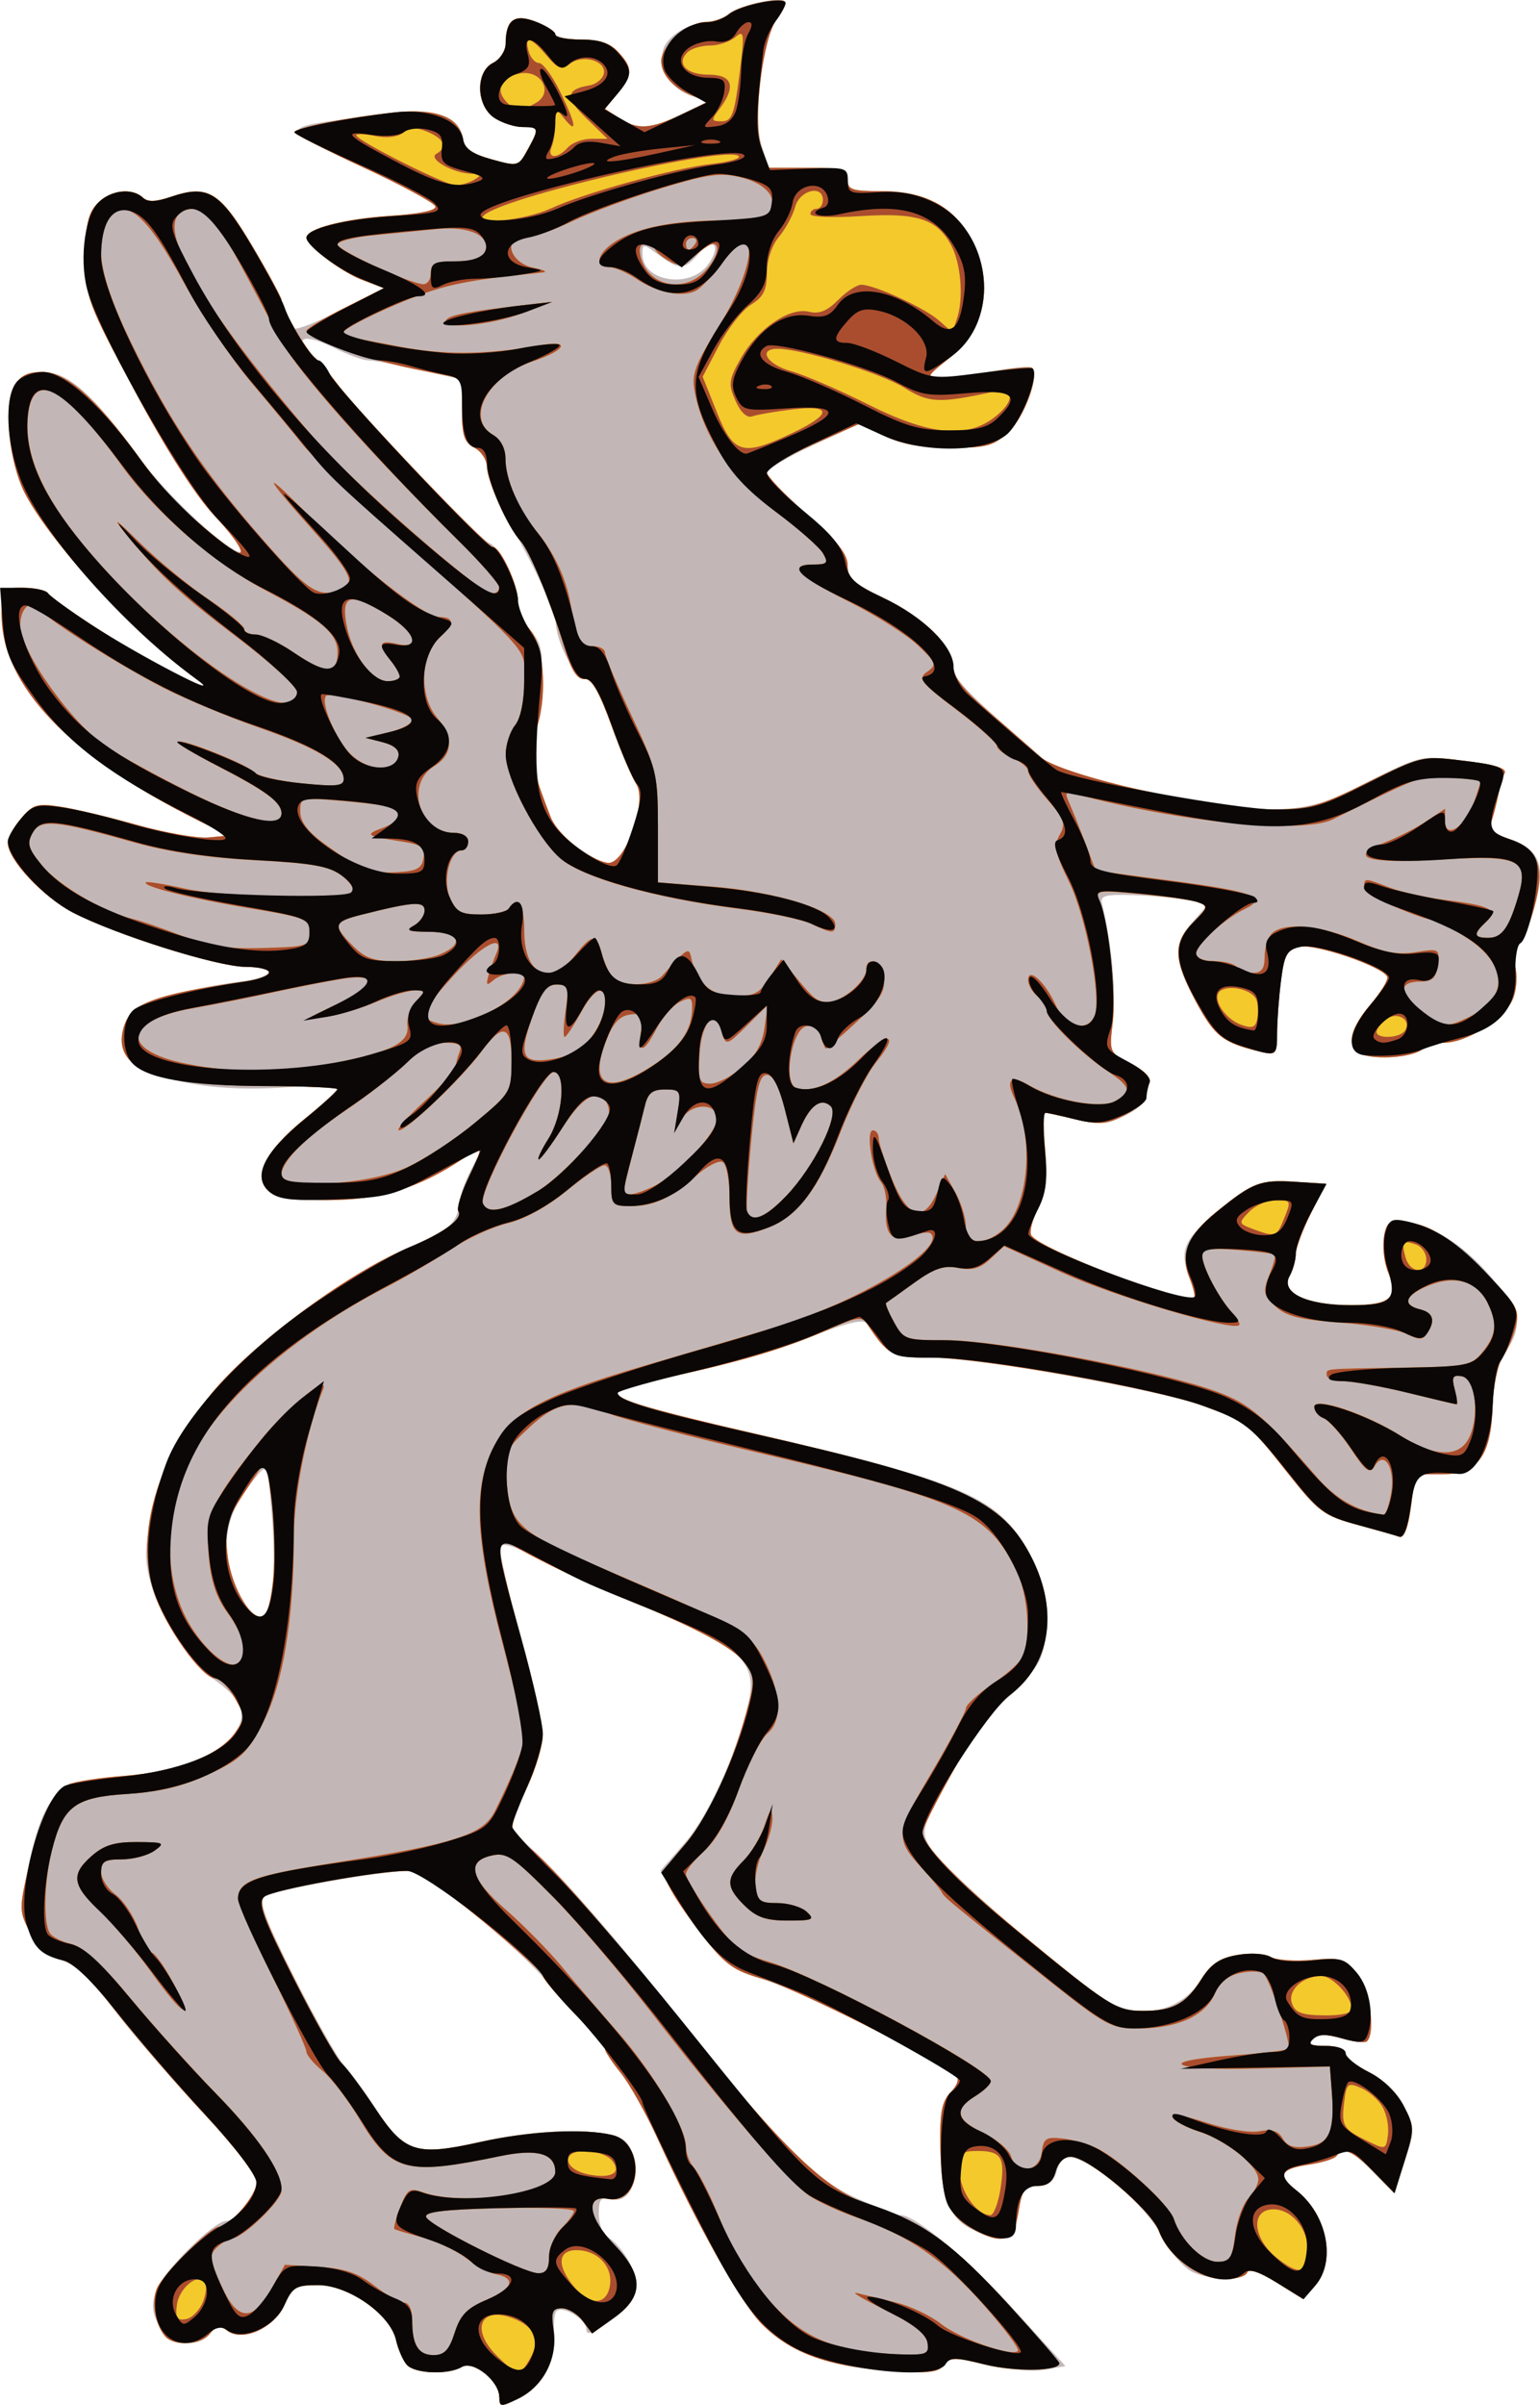 <?xml version="1.0" encoding="UTF-8"?>
<svg width="596.31" height="930.77" clip-rule="evenodd" fill-rule="evenodd" image-rendering="optimizeQuality" shape-rendering="geometricPrecision" text-rendering="geometricPrecision" version="1.0" viewBox="0 0 156.53 552.88" xml:space="preserve" xmlns="http://www.w3.org/2000/svg"><defs><style type="text/css">
   
    .fil1 {fill:white}
    .fil2 {fill:black}
    .fil0 {fill:#48A5F7}
    .fil5 {fill:red}
    .fil4 {fill:#FFD300}
    .fil3 {fill:white}
   
  </style></defs><g transform="matrix(2.263 0 0 2.263 -256.32 -203.99)"><g transform="matrix(2.409 0 0 2.257 44.279 -40.301)"><path d="m31.572 165.68c0-0.722-1.095-1.663-1.579-1.357-0.578 0.366-1.989 0.306-2.325-0.099-0.161-0.194-0.365-0.696-0.454-1.116-0.242-1.149-2.005-2.469-3.297-2.469-0.928 0-1.073 0.092-1.407 0.89-0.439 1.051-1.78 1.689-2.425 1.154-0.307-0.255-0.451-0.225-0.726 0.151-0.523 0.715-1.746 0.47-2.179-0.437-0.268-0.562-0.284-0.929-0.065-1.557 0.293-0.842 2.428-3.088 2.933-3.088 0.441 0 1.266-1.122 1.276-1.734 0.005-0.329-0.922-1.614-2.288-3.171-1.263-1.44-2.947-3.523-3.741-4.63-1.05-1.464-1.659-2.07-2.231-2.221-0.55-0.145-0.937-0.511-1.282-1.21-0.479-0.972-0.48-1.071-0.03-3.216 0.654-3.115 1.177-3.632 3.879-3.837 2.302-0.174 4.104-0.9 4.775-1.925 0.552-0.842 0.33-1.509-0.783-2.358-1.121-0.855-2.32-2.763-2.751-4.377-0.262-0.983-0.267-1.582-0.021-2.832 0.506-2.571 1.002-3.672 2.588-5.745 1.708-2.233 5.7-5.379 8.36-6.588 1.706-0.776 1.994-1.053 2.097-2.021 0.035-0.333 0.25-0.976 0.476-1.43 0.55-1.103 0.532-1.128-0.353-0.498-1.851 1.318-3.483 1.849-5.692 1.851-1.693 2e-3 -2.209-0.091-2.538-0.457-0.608-0.675-0.038-1.817 1.615-3.241 0.738-0.636 1.342-1.247 1.342-1.359s-0.92-0.126-2.044-0.033c-4.278 0.357-7.44-0.755-7.02-2.468 0.096-0.39 0.324-0.863 0.508-1.051 0.365-0.374 2.46-0.954 4.422-1.224 1.482-0.204 1.663-0.664 0.263-0.667-1.192-2e-3 -5.474-1.438-7.284-2.442-1.288-0.715-2.756-2.387-2.756-3.141 0-0.21 0.251-0.701 0.558-1.091 0.498-0.633 0.675-0.691 1.641-0.537 0.596 0.095 2.058 0.464 3.25 0.822 1.192 0.357 2.551 0.612 3.019 0.566l0.851-0.084-1.181-0.626c-5.538-2.934-8.4-6.115-8.4-9.338 0-1.181 0.007-1.19 0.903-1.19 0.497 0 0.972 0.111 1.055 0.246 0.084 0.135 0.888 0.76 1.787 1.388 2.728 1.905 6.306 3.818 4.23 2.261-2.718-2.038-6.436-6.547-7.207-8.74-0.583-1.657-0.649-3.739-0.141-4.408 0.2-0.264 0.695-0.459 1.164-0.459 1.012 0 2.139 1.074 3.963 3.777 1.222 1.811 4.063 4.605 4.371 4.297 0.076-0.076-0.437-0.795-1.14-1.598-0.816-0.933-2.03-2.958-3.36-5.609-2.02-4.024-2.082-4.205-2.082-6.024 0-1.476 0.107-1.993 0.5-2.428 0.542-0.599 1.454-0.725 1.915-0.264 0.21 0.21 0.535 0.2 1.194-0.038 1.55-0.561 2.061-0.234 3.405 2.18 0.669 1.202 1.297 2.506 1.396 2.899 0.098 0.392 0.276 0.773 0.395 0.847 0.119 0.073 1.015-0.306 1.991-0.842l1.775-0.976-0.904-0.364c-0.87-0.35-2.348-1.547-2.348-1.901 0-0.4 1.586-0.845 3.487-0.977 1.312-0.091 2.013-0.246 1.957-0.432-0.048-0.159-1.489-0.996-3.202-1.859-3.551-1.788-3.594-1.676 0.856-2.258 2.419-0.316 3.344-0.026 3.511 1.102 0.062 0.416 0.388 0.659 1.207 0.899 1.105 0.325 1.128 0.319 1.509-0.419 0.506-0.979 0.495-1.037-0.211-1.037-0.329 0-0.86-0.184-1.181-0.409-0.778-0.545-0.814-2.075-0.058-2.479 0.289-0.155 0.527-0.543 0.529-0.862 0.007-1.084 0.371-1.363 1.284-0.985 0.446 0.185 0.812 0.44 0.812 0.567 0 0.127 0.488 0.231 1.085 0.231 0.784 0 1.221 0.157 1.575 0.565 0.623 0.718 0.616 1.041-0.04 1.875l-0.53 0.673 0.588 0.412c0.79 0.553 1.335 0.519 2.647-0.163l1.105-0.575-0.701-0.256c-0.866-0.316-1.387-1.235-1.177-2.073 0.157-0.627 1.118-1.246 1.935-1.246 0.234 0 0.613-0.167 0.841-0.372 0.491-0.44 2.383-0.84 2.383-0.504 0 0.128-0.168 0.473-0.373 0.765-0.597 0.852-1.001 4.438-0.637 5.652l0.306 1.02h1.665c1.49 0 1.665 0.055 1.665 0.525 0 0.461 0.175 0.525 1.429 0.525 1.854 0 3.086 0.712 3.806 2.2 0.954 1.971 0.584 4.005-0.97 5.337-0.969 0.83-0.974 0.843-0.306 0.853 0.373 0.005 1.35-0.125 2.172-0.29 0.822-0.165 1.558-0.236 1.636-0.158 0.334 0.334-0.293 2.212-0.962 2.881-0.647 0.647-0.916 0.727-2.464 0.727-1.234 0-2.043-0.156-2.794-0.539l-1.057-0.539-1.951 0.964c-1.073 0.53-1.951 1.084-1.951 1.23 0 0.146 0.768 0.99 1.706 1.874 1.257 1.185 1.706 1.79 1.706 2.296 0 0.572 0.248 0.813 1.463 1.428 1.687 0.853 3 2.215 3 3.111 0 0.586 0.448 1.084 3.648 4.048 0.491 0.454 0.965 0.826 1.054 0.826 0.089 0 1.734 0.354 3.655 0.787 4.653 1.049 6.341 1.042 8.351-0.037 3.137-1.684 2.887-1.612 4.77-1.363 1.022 0.135 1.731 0.352 1.699 0.52-0.03 0.158-0.111 0.599-0.18 0.98-0.069 0.381-0.197 0.918-0.285 1.194-0.126 0.396 0.032 0.571 0.749 0.83 1.291 0.467 1.542 1.187 1.06 3.04-0.217 0.832-0.523 1.593-0.68 1.69-0.17 0.105-0.22 0.533-0.124 1.058 0.094 0.511 0.024 1.154-0.166 1.53-0.442 0.873-1.936 1.845-2.837 1.845-0.403 0-0.797 0.103-0.874 0.229-0.205 0.331-1.48 0.538-2.318 0.375-0.977-0.19-0.951-1.031 0.073-2.319 0.437-0.55 0.758-1.11 0.713-1.245-0.151-0.453-3.061-1.518-3.706-1.356-0.522 0.131-0.646 0.371-0.783 1.514-0.09 0.747-0.164 1.814-0.165 2.371-0.002 0.944-0.046 1.002-0.647 0.851-1.627-0.408-1.978-0.694-2.759-2.24-0.97-1.922-0.995-2.628-0.128-3.658l0.668-0.794-0.865-0.155c-0.476-0.085-1.514-0.18-2.308-0.211-1.166-0.045-1.427 0.02-1.355 0.338 0.409 1.804 0.592 3.803 0.473 5.15l-0.142 1.606 0.91 0.49c0.549 0.296 0.856 0.63 0.774 0.843-0.075 0.194-0.136 0.502-0.136 0.684 0 0.182-0.397 0.545-0.883 0.806-0.761 0.41-1.048 0.434-2.085 0.173-0.661-0.167-1.255-0.303-1.318-0.303-0.064 0-0.055 0.763 0.02 1.695 0.102 1.268 0.025 1.931-0.306 2.628-0.243 0.513-0.369 1.052-0.278 1.198 0.406 0.657 6.517 3.138 6.867 2.788 0.054-0.054-0.023-0.418-0.171-0.808-0.467-1.228-0.304-1.725 0.936-2.857 1.636-1.493 1.967-1.639 3.479-1.536l1.307 0.089-0.631 1.354c-0.347 0.745-0.632 1.569-0.633 1.831-0.001 0.262-0.118 0.693-0.26 0.958-0.405 0.757 0.702 1.322 2.591 1.322 1.725 0 1.98-0.27 1.534-1.622-0.128-0.387-0.194-1.036-0.147-1.444 0.07-0.614 0.197-0.729 0.741-0.675 1.289 0.129 2.513 0.924 3.749 2.437 1.34 1.64 1.421 2.197 0.529 3.625-0.212 0.338-0.405 1.342-0.43 2.231-0.063 2.243-0.635 3.06-2.142 3.06h-1.121l-0.183 1.464c-0.119 0.95-0.29 1.423-0.49 1.348-0.169-0.064-0.983-0.311-1.81-0.55-1.389-0.402-1.61-0.579-2.909-2.333-1.645-2.221-1.709-2.274-3.594-3.01-1.89-0.737-9.467-2.169-11.477-2.169-1.6 0-1.804-0.116-2.658-1.508-0.151-0.247-0.744-0.105-2.417 0.58-1.219 0.499-3.545 1.227-5.17 1.617-1.624 0.39-2.953 0.794-2.953 0.897 0 0.321 1.26 0.71 6.825 2.107 8.1 2.033 9.395 2.684 10.662 5.364 0.671 1.42 0.813 3.277 0.345 4.511-0.154 0.406-0.793 1.212-1.42 1.789-0.714 0.658-1.607 1.956-2.39 3.476-1.176 2.282-1.228 2.468-0.877 3.129 0.463 0.871 4.207 4.418 7.086 6.712 1.514 1.207 3.451 0.906 4.387-0.681 0.415-0.703 0.78-0.969 1.524-1.108 0.553-0.104 1.164-0.068 1.405 0.083 0.235 0.147 1.024 0.209 1.754 0.139 1.208-0.116 1.378-0.063 1.894 0.594 0.533 0.677 0.808 2.684 0.421 3.071-0.08 0.08-0.556 0.02-1.056-0.134-0.672-0.206-0.991-0.199-1.219 0.029-0.236 0.236-0.112 0.309 0.531 0.309 0.497 0 0.84 0.134 0.841 0.328 2.62e-4 0.18 0.443 0.564 0.984 0.853 0.608 0.325 1.173 0.913 1.48 1.543 0.479 0.98 0.48 1.071 0.039 2.469l-0.458 1.451-0.879-0.96c-0.884-0.965-1.28-1.153-1.541-0.732-0.078 0.125-0.616 0.304-1.197 0.397-1.183 0.189-1.312 0.479-0.51 1.15 1.303 1.091 1.693 3.185 0.798 4.29l-0.494 0.61-1.134-0.75c-0.71-0.47-1.172-0.638-1.234-0.449-0.129 0.388-1.417 0.387-2.272-2e-3 -0.369-0.168-0.919-0.828-1.236-1.483-0.751-1.551-3.088-3.687-4.068-3.718-0.165-5e-3 -0.374 0.286-0.464 0.647-0.119 0.474-0.341 0.656-0.8 0.656-0.552 0-0.658 0.156-0.812 1.181-0.197 1.315-0.604 1.486-1.917 0.807-1.004-0.519-1.333-1.404-1.378-3.704-0.03-1.571 0.059-2.085 0.433-2.498 0.454-0.501 0.452-0.534-0.033-0.896-1.365-1.018-6.208-3.608-7.67-4.102-1.413-0.477-1.8-0.754-2.66-1.908-0.554-0.742-1.202-1.736-1.441-2.209l-0.434-0.86 1.019-1.24c1.012-1.232 2.215-4.065 2.698-6.357 0.4-1.899-0.44-2.628-5.433-4.718-0.85-0.356-2.313-1.081-3.251-1.612-1.26-0.713-1.728-0.87-1.791-0.601-0.047 0.2 0.337 2.002 0.853 4.003 0.516 2.002 0.938 4.007 0.938 4.456 0 0.449-0.295 1.485-0.656 2.301-0.361 0.816-0.656 1.594-0.656 1.728s0.332 0.563 0.737 0.952c1.344 1.289 3.618 4.074 6.363 7.795 4.065 5.509 5.601 7.165 7.466 8.047 0.867 0.41 1.695 0.749 1.84 0.753 0.639 0.016 2.817 1.956 4.8 4.275l2.155 2.52-0.885 0.166c-0.498 0.093-1.555-5e-3 -2.418-0.224-1.377-0.351-1.563-0.349-1.832 0.019-0.247 0.338-0.672 0.381-2.433 0.245-2.551-0.197-4.083-0.832-5.327-2.208-0.893-0.988-2.623-4.299-4.33-8.287-0.481-1.125-1.173-2.435-1.537-2.912-0.364-0.477-0.662-0.984-0.662-1.125 0-0.142-0.31-0.544-0.688-0.894-0.379-0.35-1.131-1.231-1.672-1.957-1.196-1.605-5.262-5.11-5.929-5.11-1.144 0-5.783 0.88-6.078 1.153-0.253 0.234 0.029 1.044 1.29 3.707 0.888 1.874 1.831 3.644 2.098 3.933 0.266 0.289 0.867 1.172 1.335 1.963 1.123 1.898 1.686 2.086 4.324 1.449 2.11-0.51 4.403-0.637 5.637-0.313 0.543 0.143 0.75 0.396 0.877 1.076 0.215 1.147-0.219 1.994-0.928 1.809-0.445-0.116-0.528-0.011-0.528 0.667 0 0.443 0.155 0.9 0.344 1.015 0.611 0.373 1.231 1.489 1.231 2.215 0 0.511-0.291 0.937-1.05 1.539-0.765 0.606-1.05 0.721-1.05 0.425 0-0.444-0.993-1.094-1.262-0.826-0.092 0.092-0.132 0.564-0.091 1.049 0.099 1.152-0.559 2.391-1.54 2.898-0.733 0.379-0.783 0.374-0.783-0.081zm-9.59-36.191c0.1-0.533 0.1-2.068-1e-3 -3.412-0.179-2.384-0.194-2.428-0.64-1.855-1.043 1.34-1.385 2.355-1.23 3.662 0.15 1.269 1.071 2.957 1.476 2.706 0.117-0.072 0.295-0.568 0.395-1.101zm15.228-34.453c0.372-1.228 0.409-1.662 0.168-1.953-0.171-0.205-0.642-1.361-1.047-2.568-0.458-1.364-0.877-2.194-1.107-2.194-0.452 0-1.242-1.579-1.269-2.535-0.011-0.384-0.669-1.965-1.463-3.514s-1.444-3.091-1.444-3.427c0-0.343-0.231-0.735-0.525-0.892-0.424-0.227-0.525-0.55-0.525-1.68v-1.399l-1.772-0.43c-0.975-0.236-1.951-0.43-2.17-0.429-0.219 3.67e-4 -0.85-0.242-1.403-0.538-1.217-0.652-1.782-0.558-1.071 0.179 0.28 0.29 0.798 0.932 1.152 1.427 0.993 1.39 6.026 7.004 6.412 7.152 0.457 0.176 1.213 1.803 1.213 2.612 0 0.356 0.246 0.959 0.546 1.341 0.479 0.61 0.527 0.927 0.391 2.595-0.316 3.867-0.154 5.135 0.825 6.447 0.509 0.682 2.134 1.678 2.434 1.493 0.096-0.06 0.39-0.819 0.653-1.688zm3.186-25.36c0.56-0.854 0.208-1.229-0.422-0.451-0.59 0.728-0.798 0.734-1.672 0.047-0.657-0.517-0.692-0.52-0.692-0.052 0 1.265 2.037 1.599 2.786 0.457z" fill="#c3b6b6"/><path d="m31.572 165.68c0-0.722-1.095-1.663-1.579-1.357-0.578 0.366-1.989 0.306-2.325-0.099-0.161-0.194-0.365-0.696-0.454-1.116-0.242-1.149-2.005-2.469-3.297-2.469-0.928 0-1.073 0.092-1.407 0.89-0.439 1.051-1.78 1.689-2.425 1.154-0.307-0.255-0.449-0.228-0.712 0.131-0.383 0.524-1.535 0.597-1.907 0.121-0.416-0.531-0.577-1.523-0.346-2.131 0.251-0.659 2.257-2.791 2.627-2.791 0.453 0 1.586-1.425 1.586-1.994 0-0.321-0.916-1.601-2.166-3.03-1.191-1.361-2.874-3.444-3.741-4.63-1.147-1.57-1.789-2.212-2.362-2.365-0.549-0.146-0.937-0.513-1.281-1.21-0.472-0.956-0.475-1.089-0.063-2.96 0.487-2.218 1.009-3.376 1.676-3.718 0.251-0.129 1.322-0.304 2.38-0.388 2.201-0.176 3.981-0.92 4.653-1.945 0.427-0.652 0.426-0.734-0.02-1.562-0.259-0.481-0.628-0.874-0.82-0.874-0.568 0-2.145-2.379-2.602-3.923-0.766-2.592 0.133-5.888 2.422-8.877 1.699-2.218 5.7-5.397 8.216-6.527 1.587-0.713 2.432-1.362 2.22-1.705-0.076-0.123 0.104-0.772 0.4-1.442 0.686-1.55 0.685-1.553-0.226-0.905-1.851 1.318-3.483 1.849-5.692 1.851-1.693 2e-3 -2.209-0.091-2.538-0.457-0.608-0.675-0.038-1.817 1.615-3.241 0.738-0.636 1.342-1.217 1.342-1.292 7.1e-5 -0.075-1.388-0.14-3.084-0.145-4.646-0.013-6.407-0.78-5.952-2.594 0.283-1.126 1.233-1.516 5.164-2.117 0.541-0.083 0.984-0.263 0.984-0.401 0-0.138-0.443-0.252-0.984-0.253-1.192-2e-3 -5.474-1.438-7.284-2.442-1.288-0.715-2.756-2.387-2.756-3.141 0-0.21 0.251-0.701 0.558-1.091 0.498-0.633 0.675-0.691 1.641-0.537 0.596 0.095 2.058 0.464 3.25 0.822s2.551 0.612 3.019 0.566l0.851-0.084-1.181-0.626c-5.538-2.934-8.4-6.115-8.4-9.338 0-1.181 0.007-1.19 0.903-1.19 0.497 0 0.972 0.111 1.055 0.246 0.084 0.135 0.888 0.76 1.787 1.388 2.728 1.905 6.306 3.818 4.23 2.261-2.338-1.753-6.057-6.106-7.028-8.226-0.644-1.406-0.863-3.902-0.416-4.738 0.254-0.475 0.562-0.644 1.175-0.644 1.021 0 2.267 1.165 4.071 3.806 1.143 1.673 1.911 2.508 3.608 3.922 1.109 0.924 0.882 0.212-0.401-1.254-0.818-0.935-2.029-2.956-3.36-5.609-2.019-4.022-2.081-4.203-2.081-6.022 0-1.476 0.107-1.993 0.5-2.428 0.542-0.599 1.454-0.725 1.915-0.264 0.21 0.21 0.535 0.2 1.194-0.038 1.555-0.562 2.06-0.236 3.424 2.214 0.68 1.22 1.236 2.319 1.236 2.441 0 0.336 1.055 2.278 1.401 2.579 0.168 0.146 0.594 0.678 0.947 1.181 0.913 1.303 6.318 7.347 6.57 7.347 0.318 0 1.057 1.7 1.057 2.432 0 0.356 0.236 0.947 0.525 1.314 0.611 0.777 0.723 3.149 0.215 4.554-0.31 0.858-0.188 1.596 0.641 3.856 0.292 0.798 1.595 1.917 2.398 2.061 0.725 0.13 1.706-2.755 1.208-3.553-0.184-0.295-0.657-1.487-1.051-2.647-0.518-1.527-0.833-2.101-1.141-2.075-0.302 0.025-0.548-0.392-0.848-1.444-0.612-2.14-1.448-4.306-1.841-4.766-0.53-0.621-1.407-2.688-1.413-3.333-0.003-0.32-0.242-0.708-0.531-0.862-0.425-0.228-0.525-0.55-0.525-1.693v-1.412l-2.034-0.444c-2.066-0.451-4.528-1.38-4.528-1.71 0-0.1 0.736-0.574 1.636-1.053l1.636-0.872-0.915-0.368c-0.878-0.353-2.358-1.549-2.358-1.905 0-0.4 1.586-0.845 3.487-0.977 1.315-0.092 2.011-0.246 1.954-0.432-0.049-0.159-1.403-0.94-3.008-1.734-1.605-0.794-2.927-1.514-2.938-1.599-0.025-0.195 2.252-0.675 4.26-0.898 1.721-0.191 2.707 0.229 2.854 1.216 0.062 0.416 0.388 0.659 1.207 0.899 1.105 0.325 1.128 0.319 1.509-0.419 0.506-0.979 0.495-1.037-0.211-1.037-0.329 0-0.86-0.184-1.181-0.409-0.778-0.545-0.814-2.075-0.058-2.479 0.289-0.155 0.527-0.543 0.529-0.862 0.007-1.084 0.371-1.363 1.284-0.985 0.446 0.185 0.812 0.44 0.812 0.567 0 0.127 0.488 0.231 1.085 0.231 0.784 0 1.221 0.157 1.575 0.565 0.623 0.718 0.616 1.041-0.04 1.875l-0.53 0.673 0.588 0.412c0.786 0.551 1.331 0.52 2.647-0.152l1.105-0.564-0.656-0.284c-0.806-0.349-1.293-0.929-1.304-1.553-0.012-0.654 1.159-1.76 1.862-1.76 0.32 0 0.768-0.162 0.996-0.36 0.482-0.419 2.383-0.816 2.383-0.497 0 0.119-0.168 0.455-0.373 0.748-0.572 0.816-0.999 4.428-0.669 5.654l0.274 1.019h1.696c1.521 0 1.696 0.054 1.696 0.525 0 0.461 0.175 0.525 1.429 0.525 1.854 0 3.086 0.712 3.806 2.2 0.954 1.971 0.584 4.005-0.97 5.337-0.965 0.827-0.971 0.843-0.31 0.853 0.371 0.005 1.357-0.116 2.191-0.271 0.835-0.154 1.573-0.225 1.64-0.158 0.318 0.318-0.332 2.212-0.982 2.862-0.647 0.647-0.916 0.727-2.464 0.727-1.233 0-2.043-0.156-2.792-0.538l-1.055-0.538-1.953 0.927c-1.074 0.51-1.953 1.071-1.953 1.246 0 0.176 0.768 1.036 1.706 1.912 1.273 1.188 1.706 1.77 1.706 2.291 0 0.584 0.24 0.819 1.472 1.44 1.72 0.867 2.991 2.193 2.991 3.121 0 0.461 0.443 1.06 1.498 2.025 0.824 0.754 1.798 1.663 2.166 2.019 0.86 0.836 7.171 2.367 9.764 2.369 1.57 0.001 1.978-0.121 4.036-1.206 2.172-1.145 2.364-1.198 3.741-1.026 1.675 0.209 2.202 0.374 2.038 0.639-0.064 0.103-0.174 0.505-0.244 0.893-0.07 0.388-0.2 0.932-0.287 1.208-0.126 0.397 0.033 0.571 0.762 0.835 1.231 0.445 1.499 1.26 1.024 3.113-0.202 0.788-0.496 1.512-0.655 1.611-0.173 0.107-0.224 0.531-0.127 1.06 0.094 0.511 0.024 1.154-0.166 1.53-0.442 0.873-1.936 1.845-2.837 1.845-0.403 0-0.797 0.103-0.874 0.229-0.205 0.331-1.48 0.538-2.318 0.375-0.977-0.19-0.951-1.031 0.073-2.319 0.437-0.55 0.758-1.11 0.713-1.245-0.151-0.453-3.061-1.518-3.706-1.356-0.522 0.131-0.646 0.371-0.783 1.514-0.09 0.747-0.164 1.814-0.165 2.371-0.002 0.944-0.046 1.002-0.647 0.851-1.627-0.408-1.978-0.694-2.759-2.24-0.971-1.924-0.997-2.661-0.125-3.602 0.616-0.664 0.632-0.739 0.197-0.899-0.261-0.096-1.349-0.263-2.417-0.37-1.831-0.184-1.932-0.167-1.748 0.295 0.387 0.971 0.72 4.193 0.569 5.503-0.152 1.319-0.141 1.345 0.766 1.834 0.557 0.3 0.867 0.635 0.785 0.849-0.075 0.194-0.136 0.494-0.136 0.666 0 0.172-0.408 0.532-0.906 0.8-0.78 0.42-1.069 0.447-2.085 0.191-0.649-0.163-1.231-0.297-1.295-0.297-0.064 0-0.055 0.763 0.02 1.695 0.102 1.268 0.025 1.931-0.306 2.628-0.243 0.513-0.369 1.052-0.278 1.198 0.406 0.657 6.517 3.138 6.867 2.788 0.054-0.054-0.029-0.435-0.186-0.847-0.414-1.088-0.095-1.942 1.117-2.991 1.539-1.332 1.855-1.463 3.312-1.363l1.307 0.089-0.631 1.354c-0.347 0.745-0.632 1.569-0.633 1.831-0.001 0.262-0.118 0.693-0.26 0.958-0.404 0.755 0.702 1.322 2.58 1.322 1.667 0 2.029-0.33 1.593-1.448-0.269-0.689-0.283-1.754-0.028-2.155 0.155-0.244 0.457-0.255 1.243-0.044 0.748 0.2 1.5 0.762 2.689 2.01 1.484 1.558 1.634 1.815 1.484 2.538-0.092 0.443-0.343 1.082-0.557 1.42-0.218 0.344-0.41 1.328-0.435 2.231-0.063 2.243-0.635 3.06-2.142 3.06h-1.121l-0.183 1.464c-0.119 0.95-0.29 1.423-0.49 1.348-0.169-0.064-0.983-0.311-1.81-0.55-1.389-0.402-1.61-0.579-2.909-2.333-1.665-2.248-1.736-2.308-3.594-3.027-1.927-0.746-9.393-2.152-11.427-2.152-1.665 0-1.845-0.102-2.734-1.55-0.189-0.307-0.439-0.269-1.498 0.231-1.81 0.854-3.523 1.413-6.456 2.107-1.408 0.333-2.559 0.691-2.559 0.795 0 0.319 1.254 0.716 5.775 1.831 8.747 2.157 10.489 2.995 11.72 5.64 1.116 2.397 0.75 4.767-0.948 6.132-0.668 0.537-1.466 1.676-2.348 3.351-0.735 1.396-1.333 2.669-1.329 2.829 0.015 0.577 1.486 2.204 3.956 4.376 3.992 3.509 4.195 3.648 5.307 3.654 1.296 6e-3 1.835-0.3 2.494-1.417 0.406-0.689 0.775-0.955 1.516-1.094 0.553-0.104 1.164-0.068 1.405 0.083 0.235 0.147 1.024 0.209 1.754 0.139 1.208-0.116 1.378-0.063 1.894 0.594 0.533 0.677 0.808 2.684 0.421 3.071-0.08 0.08-0.556 0.02-1.056-0.134-0.672-0.206-0.991-0.199-1.219 0.029-0.236 0.236-0.112 0.309 0.531 0.309 0.497 0 0.84 0.134 0.841 0.328 2.62e-4 0.18 0.443 0.564 0.984 0.853 0.595 0.317 1.173 0.913 1.463 1.506 0.453 0.927 0.456 1.062 0.049 2.461l-0.43 1.48-0.872-0.952c-0.872-0.952-1.303-1.151-1.567-0.724-0.078 0.125-0.616 0.304-1.197 0.397-1.183 0.189-1.312 0.479-0.51 1.15 1.303 1.091 1.693 3.185 0.798 4.29l-0.494 0.61-1.134-0.75c-0.71-0.47-1.172-0.638-1.234-0.449-0.055 0.166-0.495 0.301-0.977 0.301-1.079 0-2.339-0.995-2.755-2.174-0.338-0.958-2.984-3.338-3.712-3.338-0.291 0-0.542 0.257-0.642 0.656-0.117 0.465-0.343 0.656-0.776 0.656-0.524 0-0.637 0.17-0.789 1.181-0.2 1.337-0.659 1.511-1.958 0.744-1.021-0.603-1.292-1.342-1.337-3.64-0.03-1.573 0.058-2.084 0.434-2.5 0.286-0.316 0.377-0.614 0.23-0.754-0.702-0.669-6.93-3.993-8.144-4.346-1.194-0.347-1.567-0.621-2.433-1.782-0.563-0.755-1.211-1.744-1.441-2.199-0.414-0.819-0.408-0.84 0.629-2.142 0.993-1.248 2.011-3.668 2.654-6.315 0.241-0.989 0.21-1.242-0.221-1.837-0.466-0.644-2.133-1.592-4.846-2.755-1.528-0.655-3.573-1.681-4.62-2.316-0.831-0.505-0.853-0.505-0.853-0.019 0 0.274 0.412 2.085 0.916 4.024 0.504 1.939 0.917 3.906 0.919 4.371 0.001 0.465-0.293 1.513-0.654 2.329-0.784 1.774-0.805 2.071-0.172 2.519 0.884 0.626 3.216 3.44 6.692 8.076 4.318 5.759 6.102 7.59 8.049 8.261 2.145 0.739 3.382 1.7 5.745 4.462 1.172 1.37 2.13 2.55 2.13 2.621 0 0.358-1.872 0.392-3.139 0.057-1.28-0.339-1.465-0.335-1.733 0.031-0.25 0.342-0.662 0.38-2.473 0.229-2.489-0.208-3.975-0.796-5.172-2.046-0.859-0.898-2.767-4.504-4.398-8.316-0.508-1.188-1.222-2.55-1.586-3.027-0.364-0.477-0.662-0.958-0.662-1.069 0-0.111-0.591-0.847-1.312-1.637-0.722-0.79-1.312-1.539-1.312-1.665s-1.146-1.238-2.547-2.473c-1.701-1.499-2.759-2.244-3.183-2.244-1.274 0-5.697 0.851-6.023 1.159-0.269 0.254-0.018 0.986 1.271 3.713 0.883 1.868 1.781 3.574 1.996 3.791s0.849 1.129 1.408 2.026c1.244 1.996 1.716 2.158 4.428 1.516 2.1-0.498 4.401-0.626 5.592-0.312 1.41 0.371 1.24 3.145-0.176 2.874-0.999-0.191-0.875 0.82 0.253 2.069 1.242 1.375 1.238 2.32-0.012 3.274l-0.931 0.71-0.396-0.566c-0.218-0.311-0.615-0.566-0.881-0.566-0.411 0-0.465 0.154-0.35 1.007 0.17 1.269-0.441 2.515-1.502 3.064-0.733 0.379-0.783 0.374-0.783-0.081zm-1.881-2.899c0.24-0.802 0.52-1.108 1.361-1.487 1.093-0.493 1.247-0.974 0.366-1.145-0.277-0.054-0.833-0.375-1.237-0.715-0.404-0.34-1.23-0.76-1.837-0.934-0.607-0.174-1.144-0.346-1.194-0.381-0.049-0.035 0.059-0.476 0.241-0.979 0.297-0.82 0.396-0.89 0.96-0.676 1.735 0.66 5.582 0.028 5.582-0.917 0-0.828-0.755-1.06-2.318-0.714-3.991 0.883-4.606 0.713-5.922-1.637-0.496-0.886-1.208-1.876-1.581-2.2-0.373-0.324-0.679-0.715-0.679-0.868s-0.65-1.683-1.444-3.399-1.442-3.274-1.44-3.463c0.009-0.811 0.604-1.046 4.181-1.653 5.034-0.854 6.162-1.246 6.66-2.313 0.803-1.72 1.23-2.887 1.23-3.366 0-0.271-0.416-2.172-0.923-4.224-1.155-4.665-1.247-6.998-0.348-8.81 0.768-1.549 2.063-2.296 6.259-3.61 1.66-0.52 4.137-1.296 5.504-1.724 3.442-1.079 7.349-3.572 6.666-4.255-0.082-0.082-0.452-0.034-0.822 0.107-0.827 0.314-1.146-0.06-1.058-1.244 0.033-0.453-0.066-0.985-0.222-1.181-0.38-0.481-0.649-2.326-0.339-2.326 0.135 0 0.246 0.167 0.246 0.37 0 0.204 0.253 1.031 0.561 1.837 0.666 1.74 1.335 1.957 1.888 0.614l0.351-0.853 0.437 0.84c0.241 0.462 0.437 1.141 0.437 1.509 0 0.806 0.725 0.907 1.506 0.21 1.128-1.008 1.406-4.085 0.541-5.984-0.38-0.835-0.15-1.046 0.621-0.57 1.102 0.681 2.98 1.062 3.602 0.729 0.757-0.405 0.701-0.666-0.298-1.37-1.134-0.8-2.559-2.314-2.559-2.72 0-0.179-0.177-0.472-0.394-0.652-0.217-0.18-0.394-0.504-0.394-0.721 0-0.62 0.745 0.11 1.183 1.159 0.399 0.954 1.33 1.209 1.623 0.445 0.299-0.78-0.357-4.452-1.076-6.023-0.59-1.289-0.655-1.636-0.396-2.12 0.268-0.502 0.2-0.711-0.512-1.575-0.452-0.548-0.822-1.128-0.822-1.289 0-0.16-0.295-0.426-0.656-0.591-0.361-0.164-0.656-0.408-0.656-0.541 0-0.133-0.765-0.863-1.7-1.622-1.533-1.244-1.656-1.413-1.247-1.718 0.418-0.312 0.387-0.406-0.392-1.193-0.465-0.47-1.759-1.346-2.875-1.947-2.179-1.172-2.651-1.69-1.542-1.69 0.594 0 0.651-0.068 0.421-0.498-0.147-0.274-1.042-1.116-1.991-1.87-1.818-1.447-3.044-3.362-3.414-5.334-0.16-0.855-0.033-1.235 1.029-3.062 1.589-2.734 1.69-5.051 0.124-2.82-0.329 0.469-0.78 1.002-1.002 1.184-0.513 0.422-1.679 0.218-2.632-0.46-0.407-0.29-0.929-0.527-1.159-0.527-0.604 0-0.5-0.585 0.194-1.089 0.915-0.664 2.476-1.008 4.58-1.009 1.526-0.001 1.944-0.088 2.076-0.431 0.254-0.661-0.265-1.252-1.336-1.523-0.799-0.203-1.38-0.115-3.256 0.493-1.256 0.407-2.959 1.079-3.785 1.493-0.826 0.415-1.75 0.754-2.053 0.754-0.914 0-0.572 1.138 0.405 1.345 0.433 0.092 0.61 0.187 0.394 0.21-3.459 0.374-4.271 0.565-6.234 1.464-1.191 0.545-2.166 1.093-2.166 1.218s0.064 0.226 0.142 0.226c0.078 0 1.053 0.19 2.166 0.421 1.927 0.401 3.689 0.384 6.026-0.057 1.282-0.242 1.026 0.239-0.396 0.744-1.87 0.664-2.813 2.56-1.639 3.294 0.327 0.204 0.525 0.612 0.525 1.081 0 0.894 0.541 2.268 1.252 3.18 0.776 0.996 1.284 2.118 1.484 3.281 0.292 1.7 0.423 1.969 0.958 1.969 0.279 0 0.507 0.133 0.507 0.296 0 0.163 0.502 1.433 1.116 2.822 1.057 2.393 1.116 2.657 1.116 5.019v2.494l2.362 0.195c2.522 0.208 5.119 1.057 5.119 1.673 0 0.453-0.113 0.453-0.997 0.002-0.39-0.199-1.772-0.506-3.071-0.682-3.579-0.485-6.603-1.399-7.539-2.278-0.983-0.923-2.307-3.624-2.296-4.685 0.004-0.433 0.182-1.017 0.394-1.297 0.23-0.304 0.385-1.089 0.385-1.945 0-1.617 0.577-0.919-5.906-7.157-1.588-1.528-3.139-3.121-3.447-3.54s-1.265-1.653-2.127-2.743-2.176-3.167-2.92-4.616c-1.507-2.934-2.413-3.775-3.081-2.86-0.721 0.986-0.445 2.718 0.901 5.652 1.597 3.483 3.067 5.827 5.557 8.859 1.89 2.303 2.346 2.619 3.26 2.269 0.688-0.264 0.487-0.741-1.126-2.667-2.159-2.578-2.244-2.911-0.167-0.659 1.939 2.103 4.858 4.535 5.443 4.535 0.673 0 0.686 0.281 0.044 0.923-0.819 0.819-0.871 2.636-0.103 3.611 0.707 0.899 0.661 1.665-0.131 2.184-1.227 0.804-0.621 2.995 0.828 2.995 0.372 0 0.616 0.156 0.616 0.394 0 0.217-0.121 0.394-0.269 0.394-0.512 0-0.827 1.356-0.499 2.148 0.26 0.628 0.457 0.739 1.309 0.739 0.551 0 1.076-0.118 1.165-0.263 0.375-0.607 0.656-0.18 0.656 0.998 0 1.995 1.073 2.547 2.142 1.103 0.719-0.972 0.902-0.983 1.132-0.067 0.099 0.396 0.304 0.869 0.454 1.05 0.38 0.458 1.694 0.413 2.102-0.073 1.062-1.265 1.119-1.3 1.221-0.771 0.214 1.109 0.854 1.698 1.847 1.698 0.803 0 1.045-0.138 1.454-0.831l0.491-0.831 0.484 0.635c0.9 1.179 1.029 1.291 1.495 1.291 0.587 0 1.614-0.939 1.614-1.476 0-0.67 0.65-0.243 0.737 0.485 0.061 0.513-0.214 0.965-1.145 1.883-0.674 0.664-1.258 1.208-1.297 1.208-0.039 0-0.136-0.247-0.215-0.548-0.093-0.355-0.312-0.516-0.621-0.456-0.609 0.116-0.985 2.552-0.427 2.766 0.669 0.257 1.601-0.194 2.662-1.287 1.246-1.283 1.731-1.195 0.719 0.132-0.379 0.497-1.05 1.893-1.49 3.102-0.947 2.599-1.807 3.82-3.057 4.342-1.357 0.567-1.641 0.337-1.641-1.333 0-0.79-0.128-1.516-0.285-1.613-0.157-0.097-0.659 0.177-1.116 0.609-1.08 1.022-1.793 1.373-2.782 1.373-0.745 0-0.805-0.069-0.805-0.919 0-0.505-0.129-0.919-0.286-0.919-0.157 0-0.882 0.522-1.611 1.159-0.81 0.708-1.773 1.272-2.478 1.449-0.634 0.16-1.71 0.687-2.392 1.172-0.682 0.485-1.948 1.273-2.815 1.752-3.679 2.032-6.852 4.968-8.066 7.462-1.311 2.693-1.296 5.894 0.038 7.973 0.754 1.175 1.602 1.778 1.975 1.405 0.334-0.334 0.104-1.273-0.539-2.201-0.5-0.721-0.722-1.438-0.818-2.639-0.143-1.787 0.138-2.44 2.244-5.221 1.076-1.42 2.87-2.965 2.587-2.227-0.672 1.752-1.227 4.718-1.229 6.57-0.004 3.761-0.456 6.687-1.3 8.42-0.685 1.405-0.938 1.663-2.293 2.334-1.101 0.546-2.046 0.79-3.412 0.883-2.213 0.15-2.726 0.547-3.194 2.474-0.338 1.396-0.387 3.341-0.095 3.8 0.108 0.169 0.519 0.389 0.915 0.488 0.486 0.122 1.296 0.918 2.49 2.449 0.974 1.248 2.58 3.154 3.569 4.237 1.829 2.003 2.797 3.527 2.797 4.404 0 0.466-1.652 2.159-2.107 2.159-0.12 0-0.394 0.176-0.61 0.391-0.346 0.346-0.327 0.542 0.169 1.717 0.691 1.635 1.336 1.672 2.143 0.123l0.547-1.05 1.431 0.095c1.104 0.073 1.641 0.268 2.351 0.853 0.506 0.417 1.07 0.758 1.254 0.758 0.194 0 0.334 0.321 0.334 0.766 0 1.148 0.254 1.597 0.905 1.597 0.453 0 0.655-0.23 0.889-1.009zm-12.819-16.249c-0.65-0.967-1.624-2.2-2.166-2.74-1.159-1.156-1.221-1.641-0.315-2.481 0.511-0.473 0.963-0.619 1.903-0.612 1.141 8e-3 1.195 0.037 0.724 0.394-0.28 0.212-0.9 0.385-1.378 0.385-0.708 0-0.869 0.102-0.869 0.553 0 0.304 0.274 0.768 0.608 1.031 0.334 0.263 0.767 0.959 0.961 1.547 0.194 0.588 0.45 1.069 0.569 1.069 0.119 0 0.515 0.591 0.881 1.312 0.937 1.849 0.477 1.619-0.919-0.459zm12.455-74.331c0.141-0.229 0.894-0.382 3.361-0.685l1.116-0.137-1.312 0.53c-1.329 0.537-3.436 0.731-3.164 0.291zm20.31 91.02c-0.059-0.398-0.597-0.838-1.79-1.463-0.938-0.491-1.47-0.832-1.181-0.758 0.289 0.074 1.022 0.263 1.629 0.419 0.607 0.157 1.465 0.589 1.907 0.961 0.806 0.678 2.982 1.497 3.255 1.225 0.08-0.08-0.571-1.012-1.447-2.07-1.686-2.039-3.198-3.151-5.344-3.933-0.722-0.263-1.624-0.704-2.005-0.979-0.861-0.622-3.6-4.013-6.722-8.32-1.308-1.805-3.191-4.157-4.185-5.227-1.617-1.741-1.882-1.927-2.52-1.767-1.086 0.272-0.888 1.035 0.636 2.455 0.742 0.692 1.806 1.848 2.363 2.57 0.558 0.722 1.599 2.021 2.313 2.888 1.476 1.79 2.9 4.328 2.9 5.168 0 0.311 0.158 0.753 0.352 0.981 0.193 0.228 0.625 1.123 0.959 1.989 0.802 2.082 1.46 3.2 2.603 4.422 1.287 1.376 2.703 1.912 5.228 1.98 1.022 0.027 1.126-0.026 1.05-0.54zm-15.965-3.843c0-0.406 0.236-0.992 0.525-1.302 0.289-0.31 0.525-0.657 0.525-0.771 2.63e-4 -0.114-1.425-0.171-3.167-0.127-2.297 0.059-3.141 0.167-3.071 0.394 0.119 0.388 4.1 2.522 4.728 2.535 0.331 6e-3 0.459-0.198 0.459-0.729zm28.941-0.979c0.074-0.656 0.326-1.403 0.559-1.661 0.234-0.258 0.425-0.645 0.425-0.859 0-0.594-1.336-1.745-2.487-2.143-0.565-0.196-1.071-0.488-1.125-0.649-0.058-0.174 0.519-0.076 1.419 0.24 0.873 0.307 1.825 0.471 2.243 0.388 0.533-0.107 0.795-0.019 0.981 0.329 0.186 0.347 0.47 0.442 1.058 0.356 0.925-0.136 1.141-0.656 1.013-2.438l-0.083-1.157-3.054 0.086c-3.626 0.102-4.426-0.328-1.089-0.585 1.25-0.096 2.329-0.231 2.397-0.3 0.138-0.138-0.748-3.014-1.039-3.369-0.1-0.123-0.537-0.146-0.971-0.05-0.548 0.12-0.889 0.418-1.121 0.978-0.401 0.969-1.588 1.528-3.243 1.528-1.089 0-1.364-0.156-3.587-2.034-4.34-3.669-4.568-3.869-4.665-4.094-0.053-0.122-0.417-0.595-0.809-1.05-1.182-1.372-1.166-1.557 0.385-4.358 0.791-1.429 1.438-2.724 1.438-2.879s0.502-0.644 1.116-1.088 1.196-1.006 1.294-1.248c0.341-0.845 0.201-2.811-0.276-3.854-1.188-2.6-2.348-3.172-10.665-5.255-3.032-0.759-5.952-1.571-6.488-1.804-1.554-0.674-2.243-0.547-3.419 0.628-1.025 1.025-1.048 1.089-0.928 2.539 0.153 1.846 0.551 2.204 4.399 3.952 5.205 2.365 5.847 2.748 6.383 3.809 0.782 1.548 0.867 2.862 0.222 3.446-0.297 0.269-0.843 1.401-1.215 2.516-0.436 1.31-0.952 2.292-1.455 2.775-0.429 0.411-0.78 0.884-0.78 1.051s0.485 1.025 1.077 1.907c0.941 1.401 1.248 1.659 2.428 2.037 2.128 0.683 9.357 4.83 9.357 5.368 0 0.137-0.295 0.442-0.656 0.678-0.919 0.602-0.819 1.063 0.36 1.665 0.559 0.285 1.079 0.76 1.157 1.055 0.22 0.84 1.186 0.701 1.288-0.185 0.073-0.634 0.179-0.711 0.871-0.629 0.433 0.051 1.092 0.25 1.464 0.443 0.985 0.509 3.031 2.521 3.237 3.183 0.303 0.975 1.214 1.925 1.846 1.925 0.521 0 0.621-0.163 0.737-1.192zm-20.686-14.835c-0.795-0.83-0.805-1.222-0.052-2.024 0.325-0.346 0.726-1.062 0.891-1.592 0.233-0.747 0.307-0.825 0.328-0.347 0.015 0.339-0.158 1.008-0.386 1.488s-0.375 1.206-0.328 1.615c0.074 0.645 0.198 0.744 0.928 0.744 0.464 0 1.02 0.177 1.238 0.394 0.351 0.35 0.263 0.394-0.791 0.394-0.929 0-1.325-0.145-1.828-0.671zm-19.867-15.15c0.047-0.972-0.009-2.476-0.125-3.342l-0.211-1.575-0.882 1.433c-0.792 1.286-0.868 1.575-0.739 2.82 0.163 1.578 1.106 3.197 1.584 2.719 0.158-0.158 0.326-1.083 0.374-2.055zm47.137-3.391c0.186-1.145-0.279-1.983-0.691-1.246-0.21 0.375-0.366 0.254-1.012-0.782-0.42-0.674-0.937-1.293-1.149-1.374-0.213-0.082-0.386-0.312-0.386-0.513 0-0.462 2.214 0.332 3.643 1.307 1.368 0.933 2.418 0.993 2.848 0.164 0.494-0.953 0.328-2.728-0.266-2.841-0.385-0.073-0.439 0.032-0.3 0.588 0.094 0.373 0.128 0.675 0.076 0.673-0.052-2e-3 -0.98-0.237-2.063-0.52s-2.294-0.518-2.691-0.52c-0.397-2e-3 -0.722-0.123-0.722-0.267 0-0.313-0.266-0.285 3.231-0.345 2.689-0.046 2.863-0.083 3.341-0.705 0.58-0.755 0.635-1.289 0.224-2.19-0.448-0.983-1.343-1.28-2.456-0.816-1.033 0.432-1.2 0.884-0.403 1.092 0.56 0.146 0.657 0.511 0.292 1.087-0.185 0.292-0.336 0.295-0.849 0.019-0.343-0.185-1.606-0.415-2.807-0.511-1.737-0.139-2.298-0.29-2.748-0.741-0.503-0.503-0.531-0.658-0.25-1.402 0.174-0.46 0.279-0.873 0.233-0.919-0.045-0.045-0.752-0.139-1.57-0.209-1.216-0.103-1.488-0.053-1.488 0.275 0 0.489 0.703 1.913 1.255 2.543 0.222 0.254 0.356 0.508 0.296 0.566-0.286 0.28-5.282-1.302-7.46-2.361l-2.457-1.195-0.57 0.57c-0.432 0.432-0.76 0.532-1.359 0.412-0.628-0.126-1.011 0.013-1.876 0.68-0.598 0.461-1.125 0.863-1.172 0.894-0.047 0.031 0.104 0.422 0.335 0.868 0.408 0.79 0.47 0.812 2.252 0.812 2.043 0 8.384 1.253 10.975 2.168 1.696 0.599 2.235 1.064 4.579 3.949 0.845 1.04 1.714 1.569 2.845 1.734 0.089 0.013 0.233-0.412 0.32-0.944zm-25.516-13.406c1.175-1.311 2.26-3.649 1.873-4.036-0.388-0.388-0.841-0.064-1.24 0.884l-0.331 0.786-0.365-1.54c-0.245-1.031-0.495-1.54-0.759-1.54-0.311 0-0.449 0.62-0.658 2.949-0.145 1.622-0.224 3.069-0.175 3.216 0.173 0.519 0.783 0.254 1.655-0.72zm-10.501-0.203c0.826-0.532 2.414-2.249 2.945-3.184 0.095-0.167 0.101-0.492 0.013-0.722-0.31-0.808-1.032-0.417-1.895 1.026-0.475 0.794-0.928 1.444-1.006 1.444-0.078 0 0.105-0.42 0.408-0.934 0.612-1.038 0.758-3.006 0.223-3.001-0.466 5e-3 -3.187 5.389-2.987 5.91 0.197 0.514 0.927 0.343 2.299-0.54zm4.921-0.237c1.012-0.523 2.658-2.404 2.658-3.037 0-0.756-1.146-0.706-1.514 0.066-0.239 0.501-0.26 0.442-0.137-0.394 0.135-0.923 0.102-0.984-0.541-0.984-0.533 0-0.722 0.16-0.849 0.722-0.09 0.397-0.329 1.389-0.53 2.204-0.201 0.815-0.366 1.553-0.366 1.641 0 0.266 0.512 0.179 1.28-0.218zm-10.518-0.802c0.766-0.357 2.092-1.271 2.947-2.032 1.521-1.354 1.554-1.413 1.56-2.762 0.007-1.648-0.371-1.785-1.272-0.462-0.792 1.162-3.13 3.546-3.479 3.546-0.146 0 0.333-0.583 1.065-1.296 0.732-0.713 1.33-1.412 1.33-1.554s0.072-0.445 0.159-0.673c0.123-0.32-0.016-0.415-0.605-0.415-0.533 0-1.038 0.284-1.669 0.939-0.498 0.516-1.634 1.461-2.526 2.099-1.7 1.217-2.71 2.3-2.71 2.904 0 0.666 3.569 0.464 5.199-0.295zm10.453-4.62c1.158-0.797 1.673-1.605 1.673-2.628 0-0.44-0.081-0.474-0.537-0.23-0.295 0.158-0.73 0.694-0.967 1.19-0.535 1.121-0.805 1.16-0.649 0.093 0.106-0.722 0.053-0.8-0.482-0.722-0.431 0.063-0.712 0.393-0.993 1.169-0.735 2.023 0.02 2.459 1.955 1.127zm3.778 0.089c0.552-0.497 0.845-1.048 0.944-1.772l0.143-1.05-0.805 0.853c-0.951 1.008-0.971 1.014-1.158 0.3-0.267-1.02-0.832-0.381-0.915 1.033-0.071 1.217-0.024 1.357 0.455 1.357 0.294 0 0.895-0.325 1.335-0.722zm-17.262-0.188c2.474-0.524 3.23-0.934 3.144-1.702-0.038-0.341 0.128-0.837 0.369-1.104 0.412-0.455 0.408-0.484-0.062-0.479-0.275 3e-3 -1.004 0.234-1.619 0.514s-1.561 0.578-2.1 0.663c-0.962 0.152-0.954 0.142 0.397-0.534 1.724-0.862 1.852-1.433 0.263-1.165-0.614 0.104-1.942 0.381-2.953 0.616-1.011 0.235-2.517 0.553-3.347 0.707-2.935 0.544-3.09 1.893-0.286 2.495 2.067 0.444 4.063 0.44 6.195-0.012zm10.009-0.391c0.712-0.271 1.473-1.49 1.473-2.361 0-0.856-0.469-0.627-1.05 0.512-0.295 0.578-0.59 1.05-0.657 1.05-0.066 0-0.048-0.532 0.041-1.181 0.146-1.067 0.11-1.181-0.374-1.181-0.404 0-0.639 0.303-0.954 1.228-0.593 1.742-0.549 2.184 0.221 2.184 0.352 0 0.937-0.113 1.3-0.251zm-3.601-1.832c0.936-0.425 1.662-1.17 1.662-1.706 0-0.28-0.945-0.149-1.296 0.18-0.287 0.268-0.326 0.232-0.214-0.197 0.075-0.289 0.222-0.732 0.326-0.984 0.394-0.958-0.579-0.431-1.786 0.967-1.289 1.493-1.447 1.856-0.903 2.075 0.602 0.243 1.107 0.166 2.21-0.335zm41.567 0.112c1.649-0.853 1.586-2.356-0.151-3.551-0.622-0.428-1.193-0.778-1.27-0.778-0.623 0-3.047-1.164-3.047-1.463 0-0.459-0.006-0.459 1.084-0.01 0.487 0.201 1.535 0.45 2.329 0.554 1.933 0.254 2.271 0.447 1.73 0.989-0.549 0.549-0.526 0.717 0.099 0.717 0.575 0 0.873-0.447 1.273-1.905 0.447-1.63 0.03-1.83-3.357-1.616-3.098 0.196-3.912-0.094-2.233-0.795 0.52-0.217 1.292-0.642 1.717-0.945l0.772-0.55v0.552c0 0.871 0.893 0.234 1.235-0.881l0.284-0.924-1.148-0.172c-1.177-0.177-1.178-0.176-5.095 1.898-1.294 0.685-6.485 0.141-10.868-1.139-0.407-0.119-0.46-0.055-0.288 0.344 0.116 0.269 0.421 1.08 0.677 1.8l0.466 1.311 3.212 0.452c3.442 0.485 4.088 0.749 3.088 1.265-0.883 0.455-2.063 1.605-2.063 2.01 0 0.206 0.31 0.345 0.772 0.345 0.425 0 0.845 0.118 0.934 0.263 0.089 0.144 0.392 0.263 0.672 0.263 0.383 0 0.51-0.182 0.51-0.735 0-0.404 0.142-0.877 0.315-1.05 0.512-0.512 2.077-0.357 3.612 0.357 1.111 0.517 1.662 0.629 2.448 0.496 0.993-0.168 1.013-0.155 0.929 0.573-0.068 0.587-0.22 0.745-0.719 0.748-0.935 5e-3 -0.94 0.504-0.014 1.284 0.954 0.803 1.077 0.82 2.096 0.292zm-43.461-2.796c1.067-0.486 0.837-1.007-0.447-1.016-0.885-0.006-1.021-0.063-0.656-0.276 0.253-0.147 0.459-0.454 0.459-0.681 0-0.437-0.469-0.403-2.676 0.191-1.174 0.316-1.212 0.467-0.355 1.392 0.512 0.553 0.885 0.695 1.825 0.695 0.65 0 1.482-0.137 1.85-0.305zm-5.5-0.992c0-0.604-0.144-0.666-2.541-1.089-2.46-0.434-4.54-0.989-4.365-1.164 0.047-0.047 0.793 0.081 1.658 0.285 1.757 0.413 6.841 0.511 7.072 0.137 0.082-0.133-0.14-0.469-0.493-0.746-0.511-0.402-1.246-0.538-3.612-0.668-1.962-0.107-3.683-0.376-5.07-0.791-3.41-1.02-3.99-1.078-4.335-0.433-0.245 0.458-0.182 0.7 0.373 1.427 0.686 0.9 2.606 2.121 3.809 2.423 0.373 0.094 1.328 0.443 2.122 0.776 1.143 0.479 1.854 0.593 3.413 0.546 1.896-0.058 1.969-0.084 1.969-0.701zm4.807-3.347c0.069-0.484-0.078-0.602-0.919-0.743-1.521-0.255-1.583-0.302-0.804-0.612 0.699-0.278 0.929-0.676 0.525-0.907-0.108-0.062-1.053-0.194-2.1-0.294-1.899-0.181-1.903-0.18-1.903 0.469 0 0.44 0.319 0.899 0.984 1.419 1.534 1.198 1.958 1.378 3.084 1.309 0.857-0.053 1.065-0.17 1.132-0.64zm-5.988-2.009c0-0.491-0.633-0.991-2.704-2.134-0.982-0.542-1.739-1.032-1.682-1.089 0.163-0.163 2.912 1.001 3.214 1.361 0.149 0.178 1.065 0.409 2.034 0.513 1.448 0.155 1.763 0.121 1.763-0.19 0-0.675-1.132-1.411-3.544-2.307-1.299-0.483-3.13-1.296-4.069-1.808-1.83-0.999-4.88-3.055-5.129-3.459-0.372-0.602-0.908-0.218-0.908 0.651 0 1.172 2.203 4.466 3.673 5.491 0.587 0.409 2.156 1.323 3.487 2.029 2.403 1.276 3.864 1.632 3.864 0.942zm4.933-2.568c0.053-0.28-0.173-0.497-0.654-0.629l-0.735-0.202 0.984-0.25c0.541-0.137 0.984-0.393 0.984-0.567 0-0.286-3.412-1.294-3.633-1.073-0.243 0.243 0.338 1.804 0.934 2.512 0.735 0.874 1.97 0.995 2.119 0.208zm-4.277-2.908c0-0.222-1.122-1.31-2.494-2.417-2.512-2.029-3.311-2.823-4.775-4.747-0.566-0.744-0.388-0.618 0.61 0.435 0.775 0.817 2.088 1.972 2.918 2.568 0.83 0.595 1.509 1.197 1.509 1.337 0 0.14 0.219 0.254 0.486 0.254 0.267 0 0.975 0.354 1.573 0.787 1.399 1.013 1.879 1.017 1.879 0.013 0-0.847-0.655-1.451-3.019-2.781-2.212-1.244-4.648-3.493-6.073-5.604-2.486-3.685-3.831-4.395-3.981-2.103-0.106 1.631 0.66 3.467 2.364 5.669 3.507 4.53 9.002 8.551 9.002 6.588zm4.331-0.683c0-0.117-0.173-0.442-0.385-0.722-0.557-0.737-0.49-0.935 0.254-0.749 1.043 0.262 0.814-0.505-0.388-1.301-1.557-1.03-1.95-0.94-1.736 0.397 0.212 1.329 1.063 2.587 1.748 2.587 0.279 0 0.507-0.096 0.507-0.212zm4.2-4.016c0-0.16-0.802-1.134-1.783-2.166-3.655-3.844-6.733-7.55-7.442-8.963-0.217-0.433-0.8-1.599-1.294-2.592-1.365-2.74-1.765-3.314-2.307-3.314-2.126 0-0.359 3.632 5.041 10.36 1.456 1.815 6.966 6.958 7.457 6.962 0.18 0.002 0.328-0.128 0.328-0.288zm-2.888-14.147c0-0.438 0.175-0.525 1.058-0.525 0.74 0 1.108-0.13 1.224-0.432 0.269-0.7-0.645-1.165-2.007-1.021-0.657 0.07-1.873 0.197-2.703 0.283s-1.509 0.272-1.509 0.413c0 0.26 3.012 1.752 3.609 1.787 0.18 0.011 0.328-0.217 0.328-0.506zm11.54-0.05c0.52-0.559 0.719-1.263 0.355-1.263-0.099 0-0.441 0.245-0.76 0.545-0.503 0.473-0.653 0.499-1.133 0.199-0.304-0.19-0.553-0.435-0.553-0.545s-0.166-0.199-0.369-0.199c-0.249 0-0.324 0.192-0.229 0.591 0.306 1.289 1.772 1.656 2.688 0.672zm-0.384-1.263c0.089-0.144 0.037-0.263-0.116-0.263-0.153 0-0.278 0.118-0.278 0.263s0.052 0.263 0.116 0.263c0.064 0 0.189-0.118 0.278-0.263z" fill="#f3c92c"/><path d="m31.572 165.68c0-0.722-1.095-1.663-1.579-1.357-0.578 0.366-1.989 0.306-2.325-0.099-0.161-0.194-0.365-0.696-0.454-1.116-0.242-1.149-2.005-2.469-3.297-2.469-0.928 0-1.073 0.092-1.407 0.89-0.439 1.051-1.78 1.689-2.425 1.154-0.307-0.255-0.449-0.228-0.712 0.131-0.383 0.524-1.535 0.597-1.907 0.121-0.416-0.531-0.577-1.523-0.346-2.131 0.251-0.659 2.257-2.791 2.627-2.791 0.453 0 1.586-1.425 1.586-1.994 0-0.321-0.916-1.601-2.166-3.03-1.191-1.361-2.874-3.444-3.741-4.63-1.147-1.57-1.789-2.212-2.362-2.365-0.549-0.146-0.937-0.513-1.281-1.21-0.472-0.956-0.475-1.089-0.063-2.96 0.487-2.218 1.009-3.376 1.676-3.718 0.251-0.129 1.322-0.304 2.38-0.388 2.201-0.176 3.981-0.92 4.653-1.945 0.427-0.652 0.426-0.734-0.02-1.562-0.259-0.481-0.628-0.874-0.82-0.874-0.568 0-2.145-2.379-2.602-3.923-0.766-2.592 0.133-5.888 2.422-8.877 1.699-2.218 5.7-5.397 8.216-6.527 1.587-0.713 2.432-1.362 2.22-1.705-0.076-0.123 0.104-0.772 0.4-1.442 0.686-1.55 0.685-1.553-0.226-0.905-1.851 1.318-3.483 1.849-5.692 1.851-1.693 2e-3 -2.209-0.091-2.538-0.457-0.608-0.675-0.038-1.817 1.615-3.241 0.738-0.636 1.342-1.217 1.342-1.292 7.1e-5 -0.075-1.388-0.14-3.084-0.145-4.646-0.013-6.407-0.78-5.952-2.594 0.283-1.126 1.233-1.516 5.164-2.117 0.541-0.083 0.984-0.263 0.984-0.401 0-0.138-0.443-0.252-0.984-0.253-1.192-2e-3 -5.474-1.438-7.284-2.442-1.288-0.715-2.756-2.387-2.756-3.141 0-0.21 0.251-0.701 0.558-1.091 0.498-0.633 0.675-0.691 1.641-0.537 0.596 0.095 2.058 0.464 3.25 0.822s2.551 0.612 3.019 0.566l0.851-0.084-1.181-0.626c-5.538-2.934-8.4-6.115-8.4-9.338 0-1.181 0.007-1.19 0.903-1.19 0.497 0 0.972 0.111 1.055 0.246 0.084 0.135 0.888 0.76 1.787 1.388 2.728 1.905 6.306 3.818 4.23 2.261-2.338-1.753-6.057-6.106-7.028-8.226-0.644-1.406-0.863-3.902-0.416-4.738 0.254-0.475 0.562-0.644 1.175-0.644 1.021 0 2.267 1.165 4.071 3.806 1.143 1.673 1.911 2.508 3.608 3.922 1.109 0.924 0.882 0.212-0.401-1.254-0.818-0.935-2.029-2.956-3.36-5.609-2.019-4.022-2.081-4.203-2.081-6.022 0-1.476 0.107-1.993 0.5-2.428 0.542-0.599 1.454-0.725 1.915-0.264 0.21 0.21 0.535 0.2 1.194-0.038 1.555-0.562 2.06-0.236 3.424 2.214 0.68 1.22 1.236 2.319 1.236 2.441 0 0.336 1.055 2.278 1.401 2.579 0.168 0.146 0.594 0.678 0.947 1.181 0.913 1.303 6.318 7.347 6.57 7.347 0.318 0 1.057 1.7 1.057 2.432 0 0.356 0.236 0.947 0.525 1.314 0.611 0.777 0.723 3.149 0.215 4.554-0.31 0.858-0.188 1.596 0.641 3.856 0.292 0.798 1.595 1.917 2.398 2.061 0.725 0.13 1.706-2.755 1.208-3.553-0.184-0.295-0.657-1.487-1.051-2.647-0.518-1.527-0.833-2.101-1.141-2.075-0.302 0.025-0.548-0.392-0.848-1.444-0.612-2.14-1.448-4.306-1.841-4.766-0.53-0.621-1.407-2.688-1.413-3.333-0.003-0.32-0.242-0.708-0.531-0.862-0.425-0.228-0.525-0.55-0.525-1.693v-1.412l-2.034-0.444c-2.066-0.451-4.528-1.38-4.528-1.71 0-0.1 0.736-0.574 1.636-1.053l1.636-0.872-0.915-0.368c-0.878-0.353-2.358-1.549-2.358-1.905 0-0.4 1.586-0.845 3.487-0.977 1.315-0.092 2.011-0.246 1.954-0.432-0.049-0.159-1.403-0.94-3.008-1.734-1.605-0.794-2.927-1.514-2.938-1.599-0.025-0.195 2.252-0.675 4.26-0.898 1.721-0.191 2.707 0.229 2.854 1.216 0.062 0.416 0.388 0.659 1.207 0.899 1.105 0.325 1.128 0.319 1.509-0.419 0.506-0.979 0.495-1.037-0.211-1.037-0.329 0-0.86-0.184-1.181-0.409-0.778-0.545-0.814-2.075-0.058-2.479 0.289-0.155 0.527-0.543 0.529-0.862 0.007-1.084 0.371-1.363 1.284-0.985 0.446 0.185 0.812 0.44 0.812 0.567 0 0.127 0.488 0.231 1.085 0.231 0.784 0 1.221 0.157 1.575 0.565 0.623 0.718 0.616 1.041-0.04 1.875l-0.53 0.673 0.588 0.412c0.786 0.551 1.331 0.52 2.647-0.152l1.105-0.564-0.656-0.284c-0.806-0.349-1.293-0.929-1.304-1.553-0.012-0.654 1.159-1.76 1.862-1.76 0.32 0 0.768-0.162 0.996-0.36 0.482-0.419 2.383-0.816 2.383-0.497 0 0.119-0.168 0.455-0.373 0.748-0.572 0.816-0.999 4.428-0.669 5.654l0.274 1.019h1.696c1.521 0 1.696 0.054 1.696 0.525 0 0.461 0.175 0.525 1.429 0.525 1.854 0 3.086 0.712 3.806 2.2 0.954 1.971 0.584 4.005-0.97 5.337-0.965 0.827-0.971 0.843-0.31 0.853 0.371 0.005 1.357-0.116 2.191-0.271 0.835-0.154 1.573-0.225 1.64-0.158 0.318 0.318-0.332 2.212-0.982 2.862-0.647 0.647-0.916 0.727-2.464 0.727-1.233 0-2.043-0.156-2.792-0.538l-1.055-0.538-1.953 0.927c-1.074 0.51-1.953 1.071-1.953 1.246 0 0.176 0.768 1.036 1.706 1.912 1.273 1.188 1.706 1.77 1.706 2.291 0 0.584 0.24 0.819 1.472 1.44 1.72 0.867 2.991 2.193 2.991 3.121 0 0.461 0.443 1.06 1.498 2.025 0.824 0.754 1.798 1.663 2.166 2.019 0.86 0.836 7.171 2.367 9.764 2.369 1.57 0.001 1.978-0.121 4.036-1.206 2.172-1.145 2.364-1.198 3.741-1.026 1.675 0.209 2.202 0.374 2.038 0.639-0.064 0.103-0.174 0.505-0.244 0.893-0.07 0.388-0.2 0.932-0.287 1.208-0.126 0.397 0.033 0.571 0.762 0.835 1.231 0.445 1.499 1.26 1.024 3.113-0.202 0.788-0.496 1.512-0.655 1.611-0.173 0.107-0.224 0.531-0.127 1.06 0.094 0.511 0.024 1.154-0.166 1.53-0.442 0.873-1.936 1.845-2.837 1.845-0.403 0-0.797 0.103-0.874 0.229-0.205 0.331-1.48 0.538-2.318 0.375-0.977-0.19-0.951-1.031 0.073-2.319 0.437-0.55 0.758-1.11 0.713-1.245-0.151-0.453-3.061-1.518-3.706-1.356-0.522 0.131-0.646 0.371-0.783 1.514-0.09 0.747-0.164 1.814-0.165 2.371-0.002 0.944-0.046 1.002-0.647 0.851-1.627-0.408-1.978-0.694-2.759-2.24-0.971-1.924-0.997-2.661-0.125-3.602 0.616-0.664 0.632-0.739 0.197-0.899-0.261-0.096-1.349-0.263-2.417-0.37-1.831-0.184-1.932-0.167-1.748 0.295 0.387 0.971 0.72 4.193 0.569 5.503-0.152 1.319-0.141 1.345 0.766 1.834 0.557 0.3 0.867 0.635 0.785 0.849-0.075 0.194-0.136 0.494-0.136 0.666 0 0.172-0.408 0.532-0.906 0.8-0.78 0.42-1.069 0.447-2.085 0.191-0.649-0.163-1.231-0.297-1.295-0.297-0.064 0-0.055 0.763 0.02 1.695 0.102 1.268 0.025 1.931-0.306 2.628-0.243 0.513-0.369 1.052-0.278 1.198 0.406 0.657 6.517 3.138 6.867 2.788 0.054-0.054-0.029-0.435-0.186-0.847-0.414-1.088-0.095-1.942 1.117-2.991 1.539-1.332 1.855-1.463 3.312-1.363l1.307 0.089-0.631 1.354c-0.347 0.745-0.632 1.569-0.633 1.831-0.001 0.262-0.118 0.693-0.26 0.958-0.404 0.755 0.702 1.322 2.58 1.322 1.667 0 2.029-0.33 1.593-1.448-0.269-0.689-0.283-1.754-0.028-2.155 0.155-0.244 0.457-0.255 1.243-0.044 0.748 0.2 1.5 0.762 2.689 2.01 1.484 1.558 1.634 1.815 1.484 2.538-0.092 0.443-0.343 1.082-0.557 1.42-0.218 0.344-0.41 1.328-0.435 2.231-0.063 2.243-0.635 3.06-2.142 3.06h-1.121l-0.183 1.464c-0.119 0.95-0.29 1.423-0.49 1.348-0.169-0.064-0.983-0.311-1.81-0.55-1.389-0.402-1.61-0.579-2.909-2.333-1.665-2.248-1.736-2.308-3.594-3.027-1.927-0.746-9.393-2.152-11.427-2.152-1.665 0-1.845-0.102-2.734-1.55-0.189-0.307-0.439-0.269-1.498 0.231-1.81 0.854-3.523 1.413-6.456 2.107-1.408 0.333-2.559 0.691-2.559 0.795 0 0.319 1.254 0.716 5.775 1.831 8.747 2.157 10.489 2.995 11.72 5.64 1.116 2.397 0.75 4.767-0.948 6.132-0.668 0.537-1.466 1.676-2.348 3.351-0.735 1.396-1.333 2.669-1.329 2.829 0.015 0.577 1.486 2.204 3.956 4.376 3.992 3.509 4.195 3.648 5.307 3.654 1.296 6e-3 1.835-0.3 2.494-1.417 0.406-0.689 0.775-0.955 1.516-1.094 0.553-0.104 1.164-0.068 1.405 0.083 0.235 0.147 1.024 0.209 1.754 0.139 1.208-0.116 1.378-0.063 1.894 0.594 0.533 0.677 0.808 2.684 0.421 3.071-0.08 0.08-0.556 0.02-1.056-0.134-0.672-0.206-0.991-0.199-1.219 0.029-0.236 0.236-0.112 0.309 0.531 0.309 0.497 0 0.84 0.134 0.841 0.328 2.62e-4 0.18 0.443 0.564 0.984 0.853 0.595 0.317 1.173 0.913 1.463 1.506 0.453 0.927 0.456 1.062 0.049 2.461l-0.43 1.48-0.872-0.952c-0.872-0.952-1.303-1.151-1.567-0.724-0.078 0.125-0.616 0.304-1.197 0.397-1.183 0.189-1.312 0.479-0.51 1.15 1.303 1.091 1.693 3.185 0.798 4.29l-0.494 0.61-1.134-0.75c-0.71-0.47-1.172-0.638-1.234-0.449-0.055 0.166-0.495 0.301-0.977 0.301-1.079 0-2.339-0.995-2.755-2.174-0.338-0.958-2.984-3.338-3.712-3.338-0.291 0-0.542 0.257-0.642 0.656-0.117 0.465-0.343 0.656-0.776 0.656-0.524 0-0.637 0.17-0.789 1.181-0.2 1.337-0.659 1.511-1.958 0.744-1.021-0.603-1.292-1.342-1.337-3.64-0.03-1.573 0.058-2.084 0.434-2.5 0.286-0.316 0.377-0.614 0.23-0.754-0.702-0.669-6.93-3.993-8.144-4.346-1.194-0.347-1.567-0.621-2.433-1.782-0.563-0.755-1.211-1.744-1.441-2.199-0.414-0.819-0.408-0.84 0.629-2.142 0.993-1.248 2.011-3.668 2.654-6.315 0.241-0.989 0.21-1.242-0.221-1.837-0.466-0.644-2.133-1.592-4.846-2.755-1.528-0.655-3.573-1.681-4.62-2.316-0.831-0.505-0.853-0.505-0.853-0.019 0 0.274 0.412 2.085 0.916 4.024 0.504 1.939 0.917 3.906 0.919 4.371 0.001 0.465-0.293 1.513-0.654 2.329-0.784 1.774-0.805 2.071-0.172 2.519 0.884 0.626 3.216 3.44 6.692 8.076 4.318 5.759 6.102 7.59 8.049 8.261 2.145 0.739 3.382 1.7 5.745 4.462 1.172 1.37 2.13 2.55 2.13 2.621 0 0.358-1.872 0.392-3.139 0.057-1.28-0.339-1.465-0.335-1.733 0.031-0.25 0.342-0.662 0.38-2.473 0.229-2.489-0.208-3.975-0.796-5.172-2.046-0.859-0.898-2.767-4.504-4.398-8.316-0.508-1.188-1.222-2.55-1.586-3.027-0.364-0.477-0.662-0.958-0.662-1.069 0-0.111-0.591-0.847-1.312-1.637-0.722-0.79-1.312-1.539-1.312-1.665s-1.146-1.238-2.547-2.473c-1.701-1.499-2.759-2.244-3.183-2.244-1.274 0-5.697 0.851-6.023 1.159-0.269 0.254-0.018 0.986 1.271 3.713 0.883 1.868 1.781 3.574 1.996 3.791s0.849 1.129 1.408 2.026c1.244 1.996 1.716 2.158 4.428 1.516 2.1-0.498 4.401-0.626 5.592-0.312 1.41 0.371 1.24 3.145-0.176 2.874-0.999-0.191-0.875 0.82 0.253 2.069 1.242 1.375 1.238 2.32-0.012 3.274l-0.931 0.71-0.396-0.566c-0.218-0.311-0.615-0.566-0.881-0.566-0.411 0-0.465 0.154-0.35 1.007 0.17 1.269-0.441 2.515-1.502 3.064-0.733 0.379-0.783 0.374-0.783-0.081zm1.303-1.741c0.425-0.794 0.218-1.378-0.623-1.761-1.451-0.661-1.949 0.425-0.762 1.663 0.86 0.897 0.954 0.904 1.385 0.098zm-3.184-1.158c0.24-0.802 0.52-1.108 1.361-1.487 1.093-0.493 1.247-0.974 0.366-1.145-0.277-0.054-0.833-0.375-1.237-0.715-0.404-0.34-1.23-0.76-1.837-0.934-0.607-0.174-1.144-0.346-1.194-0.381-0.049-0.035 0.059-0.476 0.241-0.979 0.297-0.82 0.396-0.89 0.96-0.676 1.735 0.66 5.582 0.028 5.582-0.917 0-0.828-0.755-1.06-2.318-0.714-3.991 0.883-4.606 0.713-5.922-1.637-0.496-0.886-1.208-1.876-1.581-2.2-0.373-0.324-0.679-0.715-0.679-0.868s-0.65-1.683-1.444-3.399-1.442-3.274-1.44-3.463c0.009-0.811 0.604-1.046 4.181-1.653 5.034-0.854 6.162-1.246 6.66-2.313 0.803-1.72 1.23-2.887 1.23-3.366 0-0.271-0.416-2.172-0.923-4.224-1.155-4.665-1.247-6.998-0.348-8.81 0.768-1.549 2.063-2.296 6.259-3.61 1.66-0.52 4.137-1.296 5.504-1.724 3.442-1.079 7.349-3.572 6.666-4.255-0.082-0.082-0.452-0.034-0.822 0.107-0.827 0.314-1.146-0.06-1.058-1.244 0.033-0.453-0.066-0.985-0.222-1.181-0.38-0.481-0.649-2.326-0.339-2.326 0.135 0 0.246 0.167 0.246 0.37 0 0.204 0.253 1.031 0.561 1.837 0.666 1.74 1.335 1.957 1.888 0.614l0.351-0.853 0.437 0.84c0.241 0.462 0.437 1.141 0.437 1.509 0 0.806 0.725 0.907 1.506 0.21 1.128-1.008 1.406-4.085 0.541-5.984-0.38-0.835-0.15-1.046 0.621-0.57 1.102 0.681 2.98 1.062 3.602 0.729 0.757-0.405 0.701-0.666-0.298-1.37-1.134-0.8-2.559-2.314-2.559-2.72 0-0.179-0.177-0.472-0.394-0.652-0.217-0.18-0.394-0.504-0.394-0.721 0-0.62 0.745 0.11 1.183 1.159 0.399 0.954 1.33 1.209 1.623 0.445 0.299-0.78-0.357-4.452-1.076-6.023-0.59-1.289-0.655-1.636-0.396-2.12 0.268-0.502 0.2-0.711-0.512-1.575-0.452-0.548-0.822-1.128-0.822-1.289 0-0.16-0.295-0.426-0.656-0.591-0.361-0.164-0.656-0.408-0.656-0.541 0-0.133-0.765-0.863-1.7-1.622-1.533-1.244-1.656-1.413-1.247-1.718 0.418-0.312 0.387-0.406-0.392-1.193-0.465-0.47-1.759-1.346-2.875-1.947-2.179-1.172-2.651-1.69-1.542-1.69 0.594 0 0.651-0.068 0.421-0.498-0.147-0.274-1.042-1.116-1.991-1.87-1.818-1.447-3.044-3.362-3.414-5.334-0.16-0.855-0.033-1.235 1.029-3.062 1.589-2.734 1.69-5.051 0.124-2.82-0.329 0.469-0.78 1.002-1.002 1.184-0.513 0.422-1.679 0.218-2.632-0.46-0.407-0.29-0.929-0.527-1.159-0.527-0.604 0-0.5-0.585 0.194-1.089 0.915-0.664 2.476-1.008 4.58-1.009 1.526-0.001 1.944-0.088 2.076-0.431 0.254-0.661-0.265-1.252-1.336-1.523-0.799-0.203-1.38-0.115-3.256 0.493-1.256 0.407-2.959 1.079-3.785 1.493-0.826 0.415-1.75 0.754-2.053 0.754-0.914 0-0.572 1.138 0.405 1.345 0.433 0.092 0.61 0.187 0.394 0.21-3.459 0.374-4.271 0.565-6.234 1.464-1.191 0.545-2.166 1.093-2.166 1.218s0.064 0.226 0.142 0.226c0.078 0 1.053 0.19 2.166 0.421 1.927 0.401 3.689 0.384 6.026-0.057 1.282-0.242 1.026 0.239-0.396 0.744-1.87 0.664-2.813 2.56-1.639 3.294 0.327 0.204 0.525 0.612 0.525 1.081 0 0.894 0.541 2.268 1.252 3.18 0.776 0.996 1.284 2.118 1.484 3.281 0.292 1.7 0.423 1.969 0.958 1.969 0.279 0 0.507 0.133 0.507 0.296 0 0.163 0.502 1.433 1.116 2.822 1.057 2.393 1.116 2.657 1.116 5.019v2.494l2.362 0.195c2.522 0.208 5.119 1.057 5.119 1.673 0 0.453-0.113 0.453-0.997 0.002-0.39-0.199-1.772-0.506-3.071-0.682-3.579-0.485-6.603-1.399-7.539-2.278-0.983-0.923-2.307-3.624-2.296-4.685 0.004-0.433 0.182-1.017 0.394-1.297 0.23-0.304 0.385-1.089 0.385-1.945 0-1.617 0.577-0.919-5.906-7.157-1.588-1.528-3.139-3.121-3.447-3.54s-1.265-1.653-2.127-2.743-2.176-3.167-2.92-4.616c-1.507-2.934-2.413-3.775-3.081-2.86-0.721 0.986-0.445 2.718 0.901 5.652 1.597 3.483 3.067 5.827 5.557 8.859 1.89 2.303 2.346 2.619 3.26 2.269 0.688-0.264 0.487-0.741-1.126-2.667-2.159-2.578-2.244-2.911-0.167-0.659 1.939 2.103 4.858 4.535 5.443 4.535 0.673 0 0.686 0.281 0.044 0.923-0.819 0.819-0.871 2.636-0.103 3.611 0.707 0.899 0.661 1.665-0.131 2.184-1.227 0.804-0.621 2.995 0.828 2.995 0.372 0 0.616 0.156 0.616 0.394 0 0.217-0.121 0.394-0.269 0.394-0.512 0-0.827 1.356-0.499 2.148 0.26 0.628 0.457 0.739 1.309 0.739 0.551 0 1.076-0.118 1.165-0.263 0.375-0.607 0.656-0.18 0.656 0.998 0 1.995 1.073 2.547 2.142 1.103 0.719-0.972 0.902-0.983 1.132-0.067 0.099 0.396 0.304 0.869 0.454 1.05 0.38 0.458 1.694 0.413 2.102-0.073 1.062-1.265 1.119-1.3 1.221-0.771 0.214 1.109 0.854 1.698 1.847 1.698 0.803 0 1.045-0.138 1.454-0.831l0.491-0.831 0.484 0.635c0.9 1.179 1.029 1.291 1.495 1.291 0.587 0 1.614-0.939 1.614-1.476 0-0.67 0.65-0.243 0.737 0.485 0.061 0.513-0.214 0.965-1.145 1.883-0.674 0.664-1.258 1.208-1.297 1.208-0.039 0-0.136-0.247-0.215-0.548-0.093-0.355-0.312-0.516-0.621-0.456-0.609 0.116-0.985 2.552-0.427 2.766 0.669 0.257 1.601-0.194 2.662-1.287 1.246-1.283 1.731-1.195 0.719 0.132-0.379 0.497-1.05 1.893-1.49 3.102-0.947 2.599-1.807 3.82-3.057 4.342-1.357 0.567-1.641 0.337-1.641-1.333 0-0.79-0.128-1.516-0.285-1.613-0.157-0.097-0.659 0.177-1.116 0.609-1.08 1.022-1.793 1.373-2.782 1.373-0.745 0-0.805-0.069-0.805-0.919 0-0.505-0.129-0.919-0.286-0.919-0.157 0-0.882 0.522-1.611 1.159-0.81 0.708-1.773 1.272-2.478 1.449-0.634 0.16-1.71 0.687-2.392 1.172-0.682 0.485-1.948 1.273-2.815 1.752-3.679 2.032-6.852 4.968-8.066 7.462-1.311 2.693-1.296 5.894 0.038 7.973 0.754 1.175 1.602 1.778 1.975 1.405 0.334-0.334 0.104-1.273-0.539-2.201-0.5-0.721-0.722-1.438-0.818-2.639-0.143-1.787 0.138-2.44 2.244-5.221 1.076-1.42 2.87-2.965 2.587-2.227-0.672 1.752-1.227 4.718-1.229 6.57-0.004 3.761-0.456 6.687-1.3 8.42-0.685 1.405-0.938 1.663-2.293 2.334-1.101 0.546-2.046 0.79-3.412 0.883-2.213 0.15-2.726 0.547-3.194 2.474-0.338 1.396-0.387 3.341-0.095 3.8 0.108 0.169 0.519 0.389 0.915 0.488 0.486 0.122 1.296 0.918 2.49 2.449 0.974 1.248 2.58 3.154 3.569 4.237 1.829 2.003 2.797 3.527 2.797 4.404 0 0.466-1.652 2.159-2.107 2.159-0.12 0-0.394 0.176-0.61 0.391-0.346 0.346-0.327 0.542 0.169 1.717 0.691 1.635 1.336 1.672 2.143 0.123l0.547-1.05 1.431 0.095c1.104 0.073 1.641 0.268 2.351 0.853 0.506 0.417 1.07 0.758 1.254 0.758 0.194 0 0.334 0.321 0.334 0.766 0 1.148 0.254 1.597 0.905 1.597 0.453 0 0.655-0.23 0.889-1.009zm-12.819-16.249c-0.65-0.967-1.624-2.2-2.166-2.74-1.159-1.156-1.221-1.641-0.315-2.481 0.511-0.473 0.963-0.619 1.903-0.612 1.141 8e-3 1.195 0.037 0.724 0.394-0.28 0.212-0.9 0.385-1.378 0.385-0.708 0-0.869 0.102-0.869 0.553 0 0.304 0.274 0.768 0.608 1.031 0.334 0.263 0.767 0.959 0.961 1.547 0.194 0.588 0.45 1.069 0.569 1.069 0.119 0 0.515 0.591 0.881 1.312 0.937 1.849 0.477 1.619-0.919-0.459zm12.455-74.331c0.141-0.229 0.894-0.382 3.361-0.685l1.116-0.137-1.312 0.53c-1.329 0.537-3.436 0.731-3.164 0.291zm20.31 91.02c-0.059-0.398-0.597-0.838-1.79-1.463-0.938-0.491-1.47-0.832-1.181-0.758 0.289 0.074 1.022 0.263 1.629 0.419 0.607 0.157 1.465 0.589 1.907 0.961 0.806 0.678 2.982 1.497 3.255 1.225 0.08-0.08-0.571-1.012-1.447-2.07-1.686-2.039-3.198-3.151-5.344-3.933-0.722-0.263-1.624-0.704-2.005-0.979-0.861-0.622-3.6-4.013-6.722-8.32-1.308-1.805-3.191-4.157-4.185-5.227-1.617-1.741-1.882-1.927-2.52-1.767-1.086 0.272-0.888 1.035 0.636 2.455 0.742 0.692 1.806 1.848 2.363 2.57 0.558 0.722 1.599 2.021 2.313 2.888 1.476 1.79 2.9 4.328 2.9 5.168 0 0.311 0.158 0.753 0.352 0.981 0.193 0.228 0.625 1.123 0.959 1.989 0.802 2.082 1.46 3.2 2.603 4.422 1.287 1.376 2.703 1.912 5.228 1.98 1.022 0.027 1.126-0.026 1.05-0.54zm-30.556-1.856c0.138-0.393 0.164-0.801 0.058-0.907-0.342-0.342-1.084 0.345-1.172 1.085-0.068 0.574 0.01 0.7 0.388 0.627 0.26-0.05 0.587-0.413 0.725-0.805zm17.165-0.759c0.097-0.836-0.548-1.54-1.411-1.54-0.812 0-0.847 0.713-0.083 1.684 0.675 0.858 1.385 0.79 1.494-0.144zm-2.574-1.228c0-0.406 0.236-0.992 0.525-1.302 0.289-0.31 0.525-0.657 0.525-0.771 2.63e-4 -0.114-1.425-0.171-3.167-0.127-2.297 0.059-3.141 0.167-3.071 0.394 0.119 0.388 4.1 2.522 4.728 2.535 0.331 6e-3 0.459-0.198 0.459-0.729zm32.025-0.269c0-0.993-0.688-1.88-1.459-1.88-0.99 0-0.889 1.32 0.168 2.21 0.928 0.781 1.29 0.689 1.29-0.329zm-3.084-0.71c0.074-0.656 0.326-1.403 0.559-1.661 0.234-0.258 0.425-0.645 0.425-0.859 0-0.594-1.336-1.745-2.487-2.143-0.565-0.196-1.071-0.488-1.125-0.649-0.058-0.174 0.519-0.076 1.419 0.24 0.873 0.307 1.825 0.471 2.243 0.388 0.533-0.107 0.795-0.019 0.981 0.329 0.186 0.347 0.47 0.442 1.058 0.356 0.925-0.136 1.141-0.656 1.013-2.438l-0.083-1.157-3.054 0.086c-3.626 0.102-4.426-0.328-1.089-0.585 1.25-0.096 2.329-0.231 2.397-0.3 0.138-0.138-0.748-3.014-1.039-3.369-0.1-0.123-0.537-0.146-0.971-0.05-0.548 0.12-0.889 0.418-1.121 0.978-0.401 0.969-1.588 1.528-3.243 1.528-1.089 0-1.364-0.156-3.587-2.034-4.34-3.669-4.568-3.869-4.665-4.094-0.053-0.122-0.417-0.595-0.809-1.05-1.182-1.372-1.166-1.557 0.385-4.358 0.791-1.429 1.438-2.724 1.438-2.879s0.502-0.644 1.116-1.088 1.196-1.006 1.294-1.248c0.341-0.845 0.201-2.811-0.276-3.854-1.188-2.6-2.348-3.172-10.665-5.255-3.032-0.759-5.952-1.571-6.488-1.804-1.554-0.674-2.243-0.547-3.419 0.628-1.025 1.025-1.048 1.089-0.928 2.539 0.153 1.846 0.551 2.204 4.399 3.952 5.205 2.365 5.847 2.748 6.383 3.809 0.782 1.548 0.867 2.862 0.222 3.446-0.297 0.269-0.843 1.401-1.215 2.516-0.436 1.31-0.952 2.292-1.455 2.775-0.429 0.411-0.78 0.884-0.78 1.051s0.485 1.025 1.077 1.907c0.941 1.401 1.248 1.659 2.428 2.037 2.128 0.683 9.357 4.83 9.357 5.368 0 0.137-0.295 0.442-0.656 0.678-0.919 0.602-0.819 1.063 0.36 1.665 0.559 0.285 1.079 0.76 1.157 1.055 0.22 0.84 1.186 0.701 1.288-0.185 0.073-0.634 0.179-0.711 0.871-0.629 0.433 0.051 1.092 0.25 1.464 0.443 0.985 0.509 3.031 2.521 3.237 3.183 0.303 0.975 1.214 1.925 1.846 1.925 0.521 0 0.621-0.163 0.737-1.192zm-20.686-14.835c-0.795-0.83-0.805-1.222-0.052-2.024 0.325-0.346 0.726-1.062 0.891-1.592 0.233-0.747 0.307-0.825 0.328-0.347 0.015 0.339-0.158 1.008-0.386 1.488s-0.375 1.206-0.328 1.615c0.074 0.645 0.198 0.744 0.928 0.744 0.464 0 1.02 0.177 1.238 0.394 0.351 0.35 0.263 0.394-0.791 0.394-0.929 0-1.325-0.145-1.828-0.671zm10.787 12.764c0.213-1.423 0.048-1.725-0.945-1.725-0.707 0-0.772 0.077-0.772 0.919 0 0.879 0.718 1.969 1.296 1.969 0.136 0 0.325-0.523 0.421-1.163zm-16.408-1.32c-0.185-0.223-0.685-0.405-1.111-0.405-1.058 0-0.909 0.854 0.186 1.067 0.963 0.188 1.381-0.112 0.925-0.663zm32.533-2.387c-0.172-0.322-0.583-0.708-0.914-0.858-0.555-0.253-0.609-0.205-0.706 0.631-0.126 1.083-0.047 1.226 0.971 1.757 0.774 0.403 0.789 0.399 0.875-0.267 0.048-0.373-0.054-0.941-0.226-1.262zm-1.305-4.414c0-0.55-0.802-1.478-1.277-1.478-0.781 0-1.43 0.639-1.244 1.225 0.134 0.423 0.404 0.533 1.345 0.547 0.743 0.011 1.177-0.097 1.177-0.294zm-45.474-19.793c0.047-0.972-0.009-2.476-0.125-3.342l-0.211-1.575-0.882 1.433c-0.792 1.286-0.868 1.575-0.739 2.82 0.163 1.578 1.106 3.197 1.584 2.719 0.158-0.158 0.326-1.083 0.374-2.055zm47.137-3.391c0.186-1.145-0.279-1.983-0.691-1.246-0.21 0.375-0.366 0.254-1.012-0.782-0.42-0.674-0.937-1.293-1.149-1.374-0.213-0.082-0.386-0.312-0.386-0.513 0-0.462 2.214 0.332 3.643 1.307 1.368 0.933 2.418 0.993 2.848 0.164 0.494-0.953 0.328-2.728-0.266-2.841-0.385-0.073-0.439 0.032-0.3 0.588 0.094 0.373 0.128 0.675 0.076 0.673-0.052-2e-3 -0.98-0.237-2.063-0.52s-2.294-0.518-2.691-0.52c-0.397-2e-3 -0.722-0.123-0.722-0.267 0-0.313-0.266-0.285 3.231-0.345 2.689-0.046 2.863-0.083 3.341-0.705 0.58-0.755 0.635-1.289 0.224-2.19-0.448-0.983-1.343-1.28-2.456-0.816-1.033 0.432-1.2 0.884-0.403 1.092 0.56 0.146 0.657 0.511 0.292 1.087-0.185 0.292-0.336 0.295-0.849 0.019-0.343-0.185-1.606-0.415-2.807-0.511-1.737-0.139-2.298-0.29-2.748-0.741-0.503-0.503-0.531-0.658-0.25-1.402 0.174-0.46 0.279-0.873 0.233-0.919-0.045-0.045-0.752-0.139-1.57-0.209-1.216-0.103-1.488-0.053-1.488 0.275 0 0.489 0.703 1.913 1.255 2.543 0.222 0.254 0.356 0.508 0.296 0.566-0.286 0.28-5.282-1.302-7.46-2.361l-2.457-1.195-0.57 0.57c-0.432 0.432-0.76 0.532-1.359 0.412-0.628-0.126-1.011 0.013-1.876 0.68-0.598 0.461-1.125 0.863-1.172 0.894-0.047 0.031 0.104 0.422 0.335 0.868 0.408 0.79 0.47 0.812 2.252 0.812 2.043 0 8.384 1.253 10.975 2.168 1.696 0.599 2.235 1.064 4.579 3.949 0.845 1.04 1.714 1.569 2.845 1.734 0.089 0.013 0.233-0.412 0.32-0.944zm1.487-10.554c0-0.273-0.194-0.571-0.431-0.662-0.559-0.215-0.63-0.122-0.446 0.58 0.185 0.707 0.878 0.772 0.878 0.082zm-6.031-1.751c0.343-0.903 0.344-0.902-0.36-0.902-0.339 0-0.827 0.234-1.086 0.52-0.456 0.503-0.451 0.528 0.156 0.771 0.927 0.371 1.01 0.346 1.29-0.389zm-20.971-1.1c1.175-1.311 2.26-3.649 1.873-4.036-0.388-0.388-0.841-0.064-1.24 0.884l-0.331 0.786-0.365-1.54c-0.245-1.031-0.495-1.54-0.759-1.54-0.311 0-0.449 0.62-0.658 2.949-0.145 1.622-0.224 3.069-0.175 3.216 0.173 0.519 0.783 0.254 1.655-0.72zm-10.501-0.203c0.826-0.532 2.414-2.249 2.945-3.184 0.095-0.167 0.101-0.492 0.013-0.722-0.31-0.808-1.032-0.417-1.895 1.026-0.475 0.794-0.928 1.444-1.006 1.444-0.078 0 0.105-0.42 0.408-0.934 0.612-1.038 0.758-3.006 0.223-3.001-0.466 5e-3 -3.187 5.389-2.987 5.91 0.197 0.514 0.927 0.343 2.299-0.54zm4.921-0.237c1.012-0.523 2.658-2.404 2.658-3.037 0-0.756-1.146-0.706-1.514 0.066-0.239 0.501-0.26 0.442-0.137-0.394 0.135-0.923 0.102-0.984-0.541-0.984-0.533 0-0.722 0.16-0.849 0.722-0.09 0.397-0.329 1.389-0.53 2.204-0.201 0.815-0.366 1.553-0.366 1.641 0 0.266 0.512 0.179 1.28-0.218zm-10.518-0.802c0.766-0.357 2.092-1.271 2.947-2.032 1.521-1.354 1.554-1.413 1.56-2.762 0.007-1.648-0.371-1.785-1.272-0.462-0.792 1.162-3.13 3.546-3.479 3.546-0.146 0 0.333-0.583 1.065-1.296 0.732-0.713 1.33-1.412 1.33-1.554s0.072-0.445 0.159-0.673c0.123-0.32-0.016-0.415-0.605-0.415-0.533 0-1.038 0.284-1.669 0.939-0.498 0.516-1.634 1.461-2.526 2.099-1.7 1.217-2.71 2.3-2.71 2.904 0 0.666 3.569 0.464 5.199-0.295zm10.453-4.62c1.158-0.797 1.673-1.605 1.673-2.628 0-0.44-0.081-0.474-0.537-0.23-0.295 0.158-0.73 0.694-0.967 1.19-0.535 1.121-0.805 1.16-0.649 0.093 0.106-0.722 0.053-0.8-0.482-0.722-0.431 0.063-0.712 0.393-0.993 1.169-0.735 2.023 0.02 2.459 1.955 1.127zm3.778 0.089c0.552-0.497 0.845-1.048 0.944-1.772l0.143-1.05-0.805 0.853c-0.951 1.008-0.971 1.014-1.158 0.3-0.267-1.02-0.832-0.381-0.915 1.033-0.071 1.217-0.024 1.357 0.455 1.357 0.294 0 0.895-0.325 1.335-0.722zm-17.262-0.188c2.474-0.524 3.23-0.934 3.144-1.702-0.038-0.341 0.128-0.837 0.369-1.104 0.412-0.455 0.408-0.484-0.062-0.479-0.275 3e-3 -1.004 0.234-1.619 0.514s-1.561 0.578-2.1 0.663c-0.962 0.152-0.954 0.142 0.397-0.534 1.724-0.862 1.852-1.433 0.263-1.165-0.614 0.104-1.942 0.381-2.953 0.616-1.011 0.235-2.517 0.553-3.347 0.707-2.935 0.544-3.09 1.893-0.286 2.495 2.067 0.444 4.063 0.44 6.195-0.012zm10.009-0.391c0.712-0.271 1.473-1.49 1.473-2.361 0-0.856-0.469-0.627-1.05 0.512-0.295 0.578-0.59 1.05-0.657 1.05-0.066 0-0.048-0.532 0.041-1.181 0.146-1.067 0.11-1.181-0.374-1.181-0.404 0-0.639 0.303-0.954 1.228-0.593 1.742-0.549 2.184 0.221 2.184 0.352 0 0.937-0.113 1.3-0.251zm35.219-1.084c0.301-0.487-0.329-0.895-0.791-0.511-0.223 0.185-0.405 0.44-0.405 0.566 0 0.33 0.985 0.285 1.195-0.055zm-6.271-1.403c-0.163-0.424-1.062-0.674-1.485-0.412-0.445 0.275 0.112 1.275 0.868 1.558 0.457 0.171 0.591 0.111 0.66-0.296 0.048-0.281 0.028-0.664-0.043-0.85zm-32.549 0.655c0.936-0.425 1.662-1.17 1.662-1.706 0-0.28-0.945-0.149-1.296 0.18-0.287 0.268-0.326 0.232-0.214-0.197 0.075-0.289 0.222-0.732 0.326-0.984 0.394-0.958-0.579-0.431-1.786 0.967-1.289 1.493-1.447 1.856-0.903 2.075 0.602 0.243 1.107 0.166 2.21-0.335zm41.567 0.112c1.649-0.853 1.586-2.356-0.151-3.551-0.622-0.428-1.193-0.778-1.27-0.778-0.623 0-3.047-1.164-3.047-1.463 0-0.459-0.006-0.459 1.084-0.01 0.487 0.201 1.535 0.45 2.329 0.554 1.933 0.254 2.271 0.447 1.73 0.989-0.549 0.549-0.526 0.717 0.099 0.717 0.575 0 0.873-0.447 1.273-1.905 0.447-1.63 0.03-1.83-3.357-1.616-3.098 0.196-3.912-0.094-2.233-0.795 0.52-0.217 1.292-0.642 1.717-0.945l0.772-0.55v0.552c0 0.871 0.893 0.234 1.235-0.881l0.284-0.924-1.148-0.172c-1.177-0.177-1.178-0.176-5.095 1.898-1.294 0.685-6.485 0.141-10.868-1.139-0.407-0.119-0.46-0.055-0.288 0.344 0.116 0.269 0.421 1.08 0.677 1.8l0.466 1.311 3.212 0.452c3.442 0.485 4.088 0.749 3.088 1.265-0.883 0.455-2.063 1.605-2.063 2.01 0 0.206 0.31 0.345 0.772 0.345 0.425 0 0.845 0.118 0.934 0.263 0.089 0.144 0.392 0.263 0.672 0.263 0.383 0 0.51-0.182 0.51-0.735 0-0.404 0.142-0.877 0.315-1.05 0.512-0.512 2.077-0.357 3.612 0.357 1.111 0.517 1.662 0.629 2.448 0.496 0.993-0.168 1.013-0.155 0.929 0.573-0.068 0.587-0.22 0.745-0.719 0.748-0.935 5e-3 -0.94 0.504-0.014 1.284 0.954 0.803 1.077 0.82 2.096 0.292zm-43.461-2.796c1.067-0.486 0.837-1.007-0.447-1.016-0.885-0.006-1.021-0.063-0.656-0.276 0.253-0.147 0.459-0.454 0.459-0.681 0-0.437-0.469-0.403-2.676 0.191-1.174 0.316-1.212 0.467-0.355 1.392 0.512 0.553 0.885 0.695 1.825 0.695 0.65 0 1.482-0.137 1.85-0.305zm-5.5-0.992c0-0.604-0.144-0.666-2.541-1.089-2.46-0.434-4.54-0.989-4.365-1.164 0.047-0.047 0.793 0.081 1.658 0.285 1.757 0.413 6.841 0.511 7.072 0.137 0.082-0.133-0.14-0.469-0.493-0.746-0.511-0.402-1.246-0.538-3.612-0.668-1.962-0.107-3.683-0.376-5.07-0.791-3.41-1.02-3.99-1.078-4.335-0.433-0.245 0.458-0.182 0.7 0.373 1.427 0.686 0.9 2.606 2.121 3.809 2.423 0.373 0.094 1.328 0.443 2.122 0.776 1.143 0.479 1.854 0.593 3.413 0.546 1.896-0.058 1.969-0.084 1.969-0.701zm4.807-3.347c0.069-0.484-0.078-0.602-0.919-0.743-1.521-0.255-1.583-0.302-0.804-0.612 0.699-0.278 0.929-0.676 0.525-0.907-0.108-0.062-1.053-0.194-2.1-0.294-1.899-0.181-1.903-0.18-1.903 0.469 0 0.44 0.319 0.899 0.984 1.419 1.534 1.198 1.958 1.378 3.084 1.309 0.857-0.053 1.065-0.17 1.132-0.64zm-5.988-2.009c0-0.491-0.633-0.991-2.704-2.134-0.982-0.542-1.739-1.032-1.682-1.089 0.163-0.163 2.912 1.001 3.214 1.361 0.149 0.178 1.065 0.409 2.034 0.513 1.448 0.155 1.763 0.121 1.763-0.19 0-0.675-1.132-1.411-3.544-2.307-1.299-0.483-3.13-1.296-4.069-1.808-1.83-0.999-4.88-3.055-5.129-3.459-0.372-0.602-0.908-0.218-0.908 0.651 0 1.172 2.203 4.466 3.673 5.491 0.587 0.409 2.156 1.323 3.487 2.029 2.403 1.276 3.864 1.632 3.864 0.942zm4.933-2.568c0.053-0.28-0.173-0.497-0.654-0.629l-0.735-0.202 0.984-0.25c0.541-0.137 0.984-0.393 0.984-0.567 0-0.286-3.412-1.294-3.633-1.073-0.243 0.243 0.338 1.804 0.934 2.512 0.735 0.874 1.97 0.995 2.119 0.208zm-4.277-2.908c0-0.222-1.122-1.31-2.494-2.417-2.512-2.029-3.311-2.823-4.775-4.747-0.566-0.744-0.388-0.618 0.61 0.435 0.775 0.817 2.088 1.972 2.918 2.568 0.83 0.595 1.509 1.197 1.509 1.337 0 0.14 0.219 0.254 0.486 0.254 0.267 0 0.975 0.354 1.573 0.787 1.399 1.013 1.879 1.017 1.879 0.013 0-0.847-0.655-1.451-3.019-2.781-2.212-1.244-4.648-3.493-6.073-5.604-2.486-3.685-3.831-4.395-3.981-2.103-0.106 1.631 0.66 3.467 2.364 5.669 3.507 4.53 9.002 8.551 9.002 6.588zm4.331-0.683c0-0.117-0.173-0.442-0.385-0.722-0.557-0.737-0.49-0.935 0.254-0.749 1.043 0.262 0.814-0.505-0.388-1.301-1.557-1.03-1.95-0.94-1.736 0.397 0.212 1.329 1.063 2.587 1.748 2.587 0.279 0 0.507-0.096 0.507-0.212zm4.2-4.016c0-0.16-0.802-1.134-1.783-2.166-3.655-3.844-6.733-7.55-7.442-8.963-0.217-0.433-0.8-1.599-1.294-2.592-1.365-2.74-1.765-3.314-2.307-3.314-2.126 0-0.359 3.632 5.041 10.36 1.456 1.815 6.966 6.958 7.457 6.962 0.18 0.002 0.328-0.128 0.328-0.288zm12.346-6.933c1.715-0.869 1.71-1.298-0.012-1.07-0.724 0.096-1.475 0.235-1.669 0.31-0.218 0.084-0.486-0.185-0.7-0.701-0.31-0.748-0.286-0.951 0.228-1.917 0.708-1.33 2.049-2.306 2.875-2.09 0.429 0.112 0.768-0.035 1.23-0.533 0.351-0.379 0.791-0.686 0.979-0.683 0.567 0.01 2.666 1.042 3.269 1.608l0.566 0.531 0.196-0.613c0.291-0.912 0.169-2.506-0.253-3.323-0.608-1.176-1.432-1.454-3.819-1.291-1.192 0.082-2.111 0.041-2.111-0.093 0-0.131 0.118-0.238 0.263-0.238s0.263-0.177 0.263-0.394c0-0.706-0.979-0.448-1.169 0.307-0.097 0.386-0.405 0.992-0.685 1.348-0.298 0.379-0.509 1.055-0.509 1.631 0 0.764-0.149 1.082-0.665 1.42-0.366 0.24-0.975 1.068-1.354 1.841l-0.689 1.406 0.599 1.601c0.704 1.882 1.087 1.996 3.168 0.941zm8.487-0.671c0.947-0.745 0.93-1.41-0.03-1.188-2.26 0.523-2.672 0.501-3.729-0.198-0.983-0.651-4.321-1.745-5.322-1.745-0.866 0-0.471 0.703 0.57 1.014 0.569 0.171 2.016 0.837 3.216 1.481 2.55 1.369 4.123 1.558 5.295 0.636zm-23.721-6.543c0-0.438 0.175-0.525 1.058-0.525 0.74 0 1.108-0.13 1.224-0.432 0.269-0.7-0.645-1.165-2.007-1.021-0.657 0.07-1.873 0.197-2.703 0.283s-1.509 0.272-1.509 0.413c0 0.26 3.012 1.752 3.609 1.787 0.18 0.011 0.328-0.217 0.328-0.506zm11.54-0.05c0.52-0.559 0.719-1.263 0.355-1.263-0.099 0-0.441 0.245-0.76 0.545-0.503 0.473-0.653 0.499-1.133 0.199-0.304-0.19-0.553-0.435-0.553-0.545s-0.166-0.199-0.369-0.199c-0.249 0-0.324 0.192-0.229 0.591 0.306 1.289 1.772 1.656 2.688 0.672zm-0.384-1.263c0.089-0.144 0.037-0.263-0.116-0.263-0.153 0-0.278 0.118-0.278 0.263s0.052 0.263 0.116 0.263c0.064 0 0.189-0.118 0.278-0.263zm-6.09-1.593c1.416-0.698 5.206-1.814 6.806-2.005 0.682-0.081 1.188-0.233 1.124-0.337-0.336-0.544-9.873 1.803-10.751 2.646-0.494 0.474 1.728 0.235 2.821-0.304zm-3.228-1.294c0.327-0.211 0.305-0.257-0.131-0.268-0.769-0.02-1.843-0.667-1.479-0.892 0.479-0.296 0.346-0.667-0.351-0.985-0.493-0.224-0.742-0.217-1.039 0.029-0.242 0.2-0.696 0.257-1.189 0.149-0.439-0.096-0.798-0.111-0.798-0.032 0 0.232 3.769 2.254 4.2 2.253 0.217-3.15e-4 0.571-0.115 0.787-0.255zm3.938-1.444c0.18-0.217 0.631-0.394 1.002-0.394h0.676l-0.891-0.919c-0.91-0.939-0.879-1.305 0.129-1.486 0.287-0.052 0.56-0.289 0.606-0.528 0.111-0.578-0.896-0.889-1.434-0.443-0.35 0.29-0.498 0.234-0.982-0.372-0.674-0.846-0.947-0.914-0.757-0.189 0.076 0.289 0.272 0.525 0.436 0.525s0.564 0.578 0.888 1.284c0.673 1.467 0.75 1.969 0.187 1.225-0.371-0.49-0.385-0.483-0.385 0.175 0 0.377-0.072 0.872-0.159 1.1-0.202 0.527 0.253 0.541 0.684 0.021zm7.24-3.265c0.225-1.897 0.209-2.05-0.17-1.706-0.229 0.208-0.709 0.378-1.066 0.378-0.357 0-0.781 0.133-0.943 0.294-0.507 0.507-0.068 1.018 0.874 1.018 1.014 0 1.179 0.521 0.482 1.517-0.379 0.541-0.373 0.583 0.084 0.583 0.42 0 0.529-0.308 0.74-2.084zm-8.576 1.25c0.747-0.467 0.22-1.494-0.678-1.322-0.783 0.15-1.055 0.703-0.608 1.24 0.391 0.471 0.637 0.487 1.286 0.081z" fill="#aa4d2e"/><path d="m31.572 165.68c0-0.722-1.095-1.663-1.579-1.357-0.578 0.366-1.989 0.306-2.325-0.099-0.161-0.194-0.365-0.696-0.454-1.116-0.242-1.149-2.005-2.469-3.297-2.469-0.933 0-1.073 0.09-1.416 0.911-0.415 0.993-1.773 1.618-2.419 1.114-0.23-0.18-0.479-0.128-0.808 0.17-0.99 0.896-2.175 0.254-2.216-1.202-0.021-0.749 0.185-1.185 0.989-2.086 0.559-0.626 1.315-1.302 1.679-1.503 0.907-0.498 1.588-1.362 1.599-2.026 0.005-0.324-0.889-1.588-2.157-3.05-1.191-1.374-2.874-3.457-3.741-4.629-0.995-1.347-1.817-2.194-2.231-2.302-0.974-0.253-1.28-0.578-1.576-1.676-0.408-1.516 0.648-5.592 1.601-6.181 0.16-0.099 1.254-0.288 2.43-0.419 2.37-0.265 4.182-1.003 4.809-1.96 0.348-0.531 0.36-0.753 0.077-1.436-0.184-0.444-0.601-0.909-0.925-1.033-0.802-0.305-2.338-2.727-2.713-4.277-0.328-1.355-0.093-3.382 0.629-5.429 0.729-2.066 3.315-5.038 6.222-7.15 1.487-1.08 3.29-2.222 4.006-2.536 1.459-0.64 2.298-1.296 2.09-1.634-0.076-0.123 0.104-0.772 0.4-1.442 0.296-0.67 0.539-1.253 0.539-1.295 0-0.043-0.851 0.415-1.891 1.018-1.768 1.024-2.043 1.102-4.215 1.188-1.899 0.075-2.413 0.011-2.812-0.35-0.727-0.658-0.237-1.739 1.464-3.23 0.776-0.681 1.413-1.299 1.415-1.374 0.002-0.075-1.385-0.14-3.081-0.145-3.196-9e-3 -5.011-0.349-5.591-1.048-0.451-0.543-0.428-1.887 0.04-2.354 0.356-0.356 2.581-0.966 4.764-1.306 0.541-0.084 0.984-0.266 0.984-0.404 0-0.138-0.443-0.252-0.984-0.253-1.19-2e-3 -5.465-1.435-7.301-2.446-1.24-0.683-2.74-2.442-2.74-3.213 0-0.168 0.245-0.617 0.544-0.998 0.479-0.609 0.675-0.673 1.641-0.537 0.603 0.085 1.82 0.385 2.705 0.667 1.935 0.617 4.298 1.018 4.298 0.73 0-0.114-0.679-0.572-1.509-1.017-3.307-1.773-5.135-3.242-6.48-5.207-1.121-1.638-1.311-2.105-1.41-3.466l-0.114-1.573h0.935c0.514 0 1.003 0.111 1.087 0.246 0.084 0.135 0.904 0.772 1.824 1.415 1.919 1.341 5.721 3.457 4.486 2.496-3.099-2.411-6.542-6.563-7.445-8.977-0.63-1.684-0.721-3.741-0.196-4.433 0.192-0.253 0.693-0.459 1.117-0.459 0.902 0 2.531 1.574 4.179 4.037 0.987 1.475 3.076 3.579 4.096 4.125 0.753 0.403 0.583 0.111-0.903-1.554-1.358-1.522-4.693-7.715-5.447-10.116-0.412-1.312-0.205-3.437 0.401-4.106 0.518-0.573 1.435-0.686 1.888-0.233 0.21 0.21 0.535 0.2 1.194-0.038 1.535-0.555 2.04-0.23 3.375 2.169 0.665 1.196 1.298 2.454 1.406 2.797 0.267 0.846 1.198 2.396 1.437 2.396 0.107 0 0.323 0.282 0.48 0.626 0.327 0.719 6.544 7.774 6.849 7.774 0.293 0 1.087 1.758 1.087 2.406 0 0.303 0.246 0.949 0.547 1.436 0.467 0.755 0.524 1.147 0.39 2.656-0.326 3.657-0.197 4.929 0.616 6.07 0.619 0.869 2.252 1.982 2.597 1.769 0.122-0.075 0.437-0.848 0.7-1.716 0.37-1.222 0.409-1.663 0.171-1.95-0.169-0.204-0.637-1.359-1.04-2.568-0.519-1.557-0.853-2.188-1.144-2.166-0.281 0.021-0.555-0.436-0.865-1.444-0.727-2.365-1.497-4.331-1.864-4.761-0.579-0.678-1.407-2.714-1.413-3.473-0.004-0.439-0.149-0.722-0.371-0.722-0.484 0-0.684-0.581-0.684-1.985 0-1.046-0.068-1.17-0.722-1.313-0.397-0.087-1.064-0.266-1.483-0.399-0.419-0.132-0.987-0.241-1.264-0.241-0.593 0-3.094-1.038-3.094-1.284 0-0.093 0.735-0.574 1.633-1.067l1.633-0.898-0.981-0.433c-0.96-0.423-2.286-1.487-2.286-1.834 0-0.407 1.556-0.827 3.597-0.971 2.018-0.142 2.158-0.188 1.794-0.59-0.217-0.24-1.631-1.019-3.142-1.732-1.511-0.713-2.753-1.369-2.76-1.458-0.014-0.172 2.201-0.639 4.239-0.894 1.466-0.184 2.755 0.362 2.883 1.221 0.061 0.412 0.39 0.656 1.206 0.896 1.105 0.325 1.128 0.319 1.509-0.419 0.506-0.979 0.495-1.037-0.211-1.037-0.329 0-0.86-0.184-1.181-0.409-0.778-0.545-0.814-2.075-0.058-2.479 0.289-0.155 0.527-0.543 0.529-0.862 0.007-1.084 0.371-1.363 1.284-0.985 0.446 0.185 0.812 0.44 0.812 0.567 0 0.127 0.483 0.231 1.073 0.231 0.792 0 1.203 0.155 1.566 0.591 0.633 0.759 0.629 1.026-0.03 1.863l-0.54 0.686 1.689 1.027 2.609-1.322-0.798-0.485c-0.439-0.267-0.874-0.725-0.967-1.018-0.306-0.964 0.71-2.128 1.856-2.128 0.251 0 0.642-0.162 0.87-0.36 0.482-0.419 2.383-0.816 2.383-0.497 0 0.119-0.195 0.495-0.434 0.835-0.239 0.341-0.467 0.928-0.508 1.305-0.321 2.97-0.327 3.666-0.037 4.476l0.323 0.903 1.641-0.069c1.561-0.065 1.641-0.039 1.641 0.541-1.52e-4 0.566 0.09 0.603 1.278 0.521 0.908-0.063 1.584 0.067 2.335 0.451 2.479 1.265 2.903 5.304 0.731 6.96-1.11 0.847-1.246 0.852-1.042 0.039 0.197-0.783-0.824-1.855-2.016-2.117-0.613-0.135-0.878-0.043-1.283 0.443-0.647 0.777-0.654 1.006-0.03 1.006 0.274 0 1.19 0.369 2.034 0.821 1.532 0.819 1.542 0.82 3.617 0.528 1.145-0.161 2.123-0.251 2.175-0.199 0.294 0.294-0.513 2.473-1.107 2.985-0.942 0.812-3.559 0.831-5.193 0.037l-1.139-0.553-1.887 0.95c-1.038 0.523-1.887 1.108-1.887 1.301s0.704 0.964 1.565 1.712c1.161 1.01 1.609 1.594 1.734 2.265 0.145 0.771 0.382 1.011 1.613 1.631 1.697 0.855 2.963 2.184 2.963 3.111 0 0.362 0.274 0.919 0.609 1.238 1.692 1.608 3.499 3.247 3.752 3.403 0.712 0.44 7.619 1.769 9.195 1.769 1.581 0 1.959-0.115 3.964-1.208 2.115-1.153 2.284-1.2 3.677-1.026 2.067 0.258 2.162 0.315 1.904 1.139-0.611 1.948-0.588 2.089 0.401 2.447 0.626 0.226 0.982 0.549 1.093 0.992 0.189 0.753-0.314 3.451-0.686 3.681-0.137 0.085-0.227 0.704-0.201 1.375 0.058 1.498-0.695 2.439-2.298 2.871-0.586 0.158-1.302 0.389-1.591 0.513-0.562 0.242-1.471 0.348-2.428 0.282-0.854-0.059-0.767-1.059 0.197-2.272 0.433-0.545 0.787-1.094 0.787-1.221 0-0.438-2.962-1.561-3.693-1.4-0.619 0.136-0.718 0.311-0.863 1.518-0.09 0.751-0.165 1.808-0.166 2.349-0.003 1.108-0.003 1.109-1.446 0.623-0.877-0.295-1.187-0.607-1.882-1.899-1.031-1.916-1.077-2.744-0.203-3.687 0.642-0.693 0.649-0.732 0.159-0.914-0.282-0.104-1.371-0.274-2.42-0.378-1.805-0.178-1.897-0.161-1.704 0.31 0.45 1.101 0.756 4.834 0.472 5.76-0.275 0.896-0.258 0.93 0.746 1.502 0.615 0.35 0.974 0.726 0.896 0.935-0.072 0.192-0.131 0.499-0.131 0.682 0 0.183-0.455 0.538-1.012 0.789-0.831 0.375-1.195 0.406-2.034 0.173-0.562-0.156-1.106-0.284-1.209-0.285-0.103-7.9e-4 -0.116 0.76-0.029 1.691 0.12 1.28 0.053 1.913-0.272 2.599-0.237 0.499-0.43 1.018-0.43 1.154 0 0.528 6.66 3.208 7.036 2.831 0.067-0.067-0.023-0.471-0.2-0.899-0.436-1.053-0.143-1.82 1.115-2.915 1.519-1.323 1.839-1.454 3.311-1.353l1.322 0.09-0.648 1.279c-0.356 0.703-0.648 1.527-0.648 1.83s-0.116 0.767-0.257 1.032c-0.405 0.757 0.702 1.322 2.591 1.322 1.75 0 1.959-0.242 1.514-1.744-0.134-0.454-0.167-1.135-0.072-1.513 0.148-0.591 0.273-0.664 0.889-0.522 1.22 0.283 2.184 0.965 3.503 2.477 1.246 1.428 1.264 1.474 0.986 2.494-0.156 0.571-0.397 1.178-0.536 1.349-0.139 0.171-0.28 1.056-0.314 1.969-0.067 1.792-0.707 3.154-1.45 3.082-1.675-0.16-1.819-0.054-2.011 1.479-0.114 0.914-0.293 1.418-0.478 1.348-0.163-0.061-0.964-0.305-1.78-0.541-1.352-0.391-1.602-0.588-2.806-2.212-1.65-2.225-1.934-2.466-3.716-3.149-2.06-0.79-9.222-2.156-11.299-2.156-1.714 0-1.774-0.023-2.382-0.917-0.343-0.504-0.7-0.918-0.792-0.919-0.092-1e-3 -0.935 0.357-1.873 0.796s-3.196 1.172-5.017 1.629c-1.821 0.457-3.312 0.906-3.312 0.997 0 0.342 1.48 0.815 5.734 1.836 8.641 2.073 10.524 2.974 11.761 5.632 1.115 2.394 0.75 4.767-0.943 6.127-0.955 0.768-3.69 5.342-3.69 6.172 0 0.633 1.432 2.226 4.062 4.517 3.809 3.318 4.123 3.53 5.233 3.53 1.273 0 1.815-0.312 2.47-1.422 0.406-0.689 0.775-0.955 1.516-1.094 0.585-0.11 1.165-0.067 1.442 0.106 0.273 0.17 0.994 0.227 1.752 0.137 1.18-0.14 1.336-0.092 1.857 0.57 0.546 0.694 0.74 2.001 0.421 2.832-0.12 0.314-0.317 0.334-1.056 0.107-0.67-0.206-0.989-0.198-1.217 0.03-0.236 0.236-0.112 0.309 0.531 0.309 0.497 0 0.84 0.134 0.841 0.328 2.62e-4 0.18 0.443 0.564 0.984 0.853 0.595 0.317 1.173 0.913 1.463 1.506 0.453 0.927 0.456 1.062 0.049 2.461l-0.43 1.48-0.872-0.952c-0.971-1.06-0.936-1.046-1.773-0.707-0.332 0.134-0.928 0.314-1.325 0.399-0.862 0.184-0.914 0.514-0.176 1.131 1.303 1.091 1.693 3.185 0.798 4.29l-0.494 0.61-1.111-0.735c-0.8-0.53-1.19-0.655-1.396-0.449-0.864 0.864-3.023-0.27-3.593-1.889-0.338-0.958-2.984-3.338-3.712-3.338-0.291 0-0.542 0.257-0.642 0.656-0.115 0.459-0.344 0.656-0.762 0.656-0.613 0-0.91 0.573-0.917 1.772-0.003 0.423-0.159 0.591-0.554 0.591-0.792 0-1.984-0.772-2.315-1.5-0.447-0.98-0.367-4.668 0.109-5.063 0.217-0.18 0.394-0.421 0.394-0.537 0-0.236-5.407-3.413-6.825-4.011-0.505-0.213-1.42-0.594-2.033-0.847-1.151-0.475-1.836-1.216-3.045-3.296l-0.703-1.209 1.048-1.317c1.016-1.276 2.38-4.561 2.764-6.655 0.141-0.769 0.054-1.08-0.481-1.716-0.612-0.727-1.269-1.083-4.901-2.649-1.686-0.727-1.762-0.765-3.741-1.886-1.856-1.051-1.842-1.14-0.593 3.664 0.504 1.939 0.915 3.88 0.913 4.313-0.002 0.433-0.296 1.496-0.653 2.362-0.357 0.866-0.649 1.679-0.65 1.807-7.87e-4 0.128 0.811 1.087 1.804 2.132 0.993 1.045 3.354 3.953 5.246 6.462 5.683 7.533 5.693 7.543 8.305 8.506 2.061 0.76 3.32 1.755 5.613 4.436 1.172 1.37 2.13 2.55 2.13 2.621 0 0.36-1.875 0.392-3.15 0.054-1.246-0.33-1.472-0.331-1.654-0.01-0.443 0.786-4.834 0.233-6.5-0.819-1.271-0.802-2.052-1.844-3.339-4.452-1.159-2.348-2.945-6.292-2.945-6.503 0-0.293-1.937-2.995-2.883-4.022-0.548-0.594-1.131-1.334-1.297-1.644-0.544-1.017-5.068-4.762-5.752-4.762-1.299 0-5.699 0.854-6.034 1.172-0.286 0.271-0.064 0.926 1.25 3.694 0.879 1.851 1.783 3.551 2.009 3.778s0.869 1.147 1.429 2.045c1.244 1.996 1.716 2.158 4.428 1.516 2.094-0.496 4.401-0.626 5.583-0.315 1.406 0.371 1.215 3.14-0.199 2.87-0.966-0.185-0.825 0.846 0.285 2.075 1.242 1.375 1.238 2.32-0.012 3.274l-0.931 0.71-0.396-0.566c-0.218-0.311-0.615-0.566-0.881-0.566-0.411 0-0.465 0.154-0.35 1.007 0.17 1.269-0.441 2.515-1.502 3.064-0.733 0.379-0.783 0.374-0.783-0.081zm1.426-1.969c0.317-0.896-0.402-1.758-1.467-1.758-1.111 0-1.112 1.103-0.002 2.024 0.844 0.7 1.147 0.646 1.469-0.266zm-3.307-0.93c0.24-0.8 0.521-1.108 1.354-1.484 1.159-0.522 1.402-1.182 0.436-1.182-0.339 0-0.826-0.232-1.082-0.516-0.257-0.284-1.013-0.717-1.681-0.962-1.618-0.595-1.675-0.666-1.287-1.587 0.272-0.645 0.434-0.756 0.86-0.589 1.684 0.658 5.644 0.017 5.644-0.914 0-0.828-0.755-1.06-2.318-0.714-3.917 0.867-4.509 0.715-5.801-1.485-0.485-0.825-1.146-1.796-1.47-2.157-0.639-0.713-3.799-7.327-3.799-7.952 0-0.827 0.992-1.154 5.381-1.773 1.011-0.142 2.588-0.507 3.506-0.81 1.621-0.536 1.687-0.593 2.323-2.03 0.36-0.813 0.713-1.834 0.784-2.268 0.073-0.445-0.282-2.47-0.814-4.643-1.155-4.718-1.249-7.105-0.352-8.884 0.495-0.982 0.878-1.313 2.367-2.05 0.977-0.483 3.93-1.528 6.562-2.321 4.64-1.398 7.201-2.537 8.875-3.945 0.763-0.642 1.067-1.555 0.439-1.319-1.364 0.513-1.46 0.494-1.637-0.313-0.096-0.435-0.099-0.912-0.008-1.06 0.091-0.148-0.018-0.531-0.243-0.852-0.225-0.321-0.403-1.001-0.397-1.51 0.011-0.81 0.088-0.697 0.62 0.912 0.518 1.568 0.704 1.849 1.265 1.917 0.557 0.067 0.685-0.053 0.837-0.787 0.172-0.832 0.195-0.846 0.567-0.349 0.213 0.285 0.459 0.964 0.546 1.509 0.098 0.614 0.302 0.991 0.536 0.991 1.809 0 2.697-2.925 1.796-5.918-0.211-0.702-0.34-1.321-0.285-1.375 0.054-0.054 0.375 0.08 0.712 0.299 1.032 0.669 2.968 1.05 3.604 0.709 0.703-0.376 0.711-0.979 0.017-1.2-0.586-0.186-2.876-2.462-2.876-2.859 0-0.136-0.189-0.456-0.421-0.711-0.231-0.256-0.37-0.617-0.308-0.802s0.44 0.221 0.839 0.904c0.756 1.291 1.59 1.64 1.912 0.801 0.337-0.878-0.342-4.64-1.125-6.233-0.543-1.105-0.669-1.585-0.437-1.663 0.537-0.179 0.375-0.848-0.461-1.903-0.433-0.547-0.787-1.117-0.787-1.267 0-0.15-0.236-0.348-0.525-0.439-0.289-0.092-0.643-0.387-0.787-0.656-0.144-0.269-0.987-1.059-1.873-1.754-1.097-0.861-1.474-1.292-1.181-1.349 1.25-0.247-0.451-2.025-3.306-3.455-2.017-1.01-2.521-1.579-1.397-1.579 0.594 0 0.651-0.068 0.421-0.498-0.147-0.274-1.042-1.116-1.991-1.87-1.256-0.999-1.924-1.773-2.46-2.848-1.326-2.658-1.269-3.409 0.465-6.202 1.352-2.178 1.074-4.198-0.291-2.113-0.988 1.509-2.171 1.716-3.582 0.627-0.344-0.266-0.846-0.483-1.116-0.483-0.614 0-0.626-0.325-0.03-0.844 0.957-0.835 1.847-1.093 4.266-1.238 2.454-0.147 2.495-0.16 2.574-0.84 0.066-0.573-0.064-0.741-0.761-0.984-0.463-0.161-1.129-0.293-1.482-0.293-0.845 0-5.211 1.498-6.331 2.172-0.485 0.292-1.253 0.606-1.706 0.699-1.129 0.231-1.154 1.131-0.037 1.337 0.775 0.143 0.771 0.148-0.263 0.328-0.578 0.1-1.442 0.184-1.92 0.185-0.479 0.002-1.099 0.125-1.378 0.275-0.44 0.235-0.508 0.183-0.508-0.394 0-0.602 0.101-0.665 1.058-0.665 1.165 0 1.6-0.509 1.026-1.201-0.269-0.324-0.689-0.375-2.064-0.25-3.131 0.283-3.958 0.43-3.958 0.701 0 0.147 0.827 0.635 1.837 1.085 1.666 0.74 2.294 1.24 1.558 1.24-0.436 0-3.134 1.374-3.134 1.596 0 0.251 2.292 0.764 4.264 0.955 0.838 0.081 2.211-0.003 3.091-0.19 0.871-0.185 1.654-0.265 1.741-0.179 0.087 0.087-0.48 0.439-1.258 0.783-1.918 0.848-2.712 2.539-1.537 3.273 0.327 0.204 0.525 0.612 0.525 1.081 0 0.942 0.545 2.248 1.437 3.442 0.614 0.823 1.092 2.127 1.564 4.266 0.103 0.465 0.329 0.722 0.638 0.722 0.334 0 0.578 0.331 0.807 1.097 0.181 0.604 0.702 1.873 1.157 2.822 0.75 1.562 0.828 1.959 0.828 4.218v2.494l2.231 0.2c2.443 0.219 4.505 0.794 5.005 1.396 0.486 0.586 0.123 0.722-0.737 0.277-0.423-0.219-1.815-0.537-3.093-0.707-3.523-0.469-6.619-1.399-7.543-2.266-0.974-0.914-2.296-3.619-2.285-4.674 0.004-0.433 0.182-1.017 0.394-1.297 0.234-0.309 0.385-1.095 0.385-1.996v-1.487l-3.872-3.626c-4.199-3.932-4.342-4.077-5.316-5.379-0.361-0.483-1.411-1.831-2.334-2.997-0.923-1.165-2.11-3.005-2.637-4.088-1.264-2.594-1.787-3.356-2.447-3.566-0.778-0.247-1.243 0.516-1.243 2.037 0 1.463 1.949 5.853 4.044 9.109 1.179 1.832 4.457 5.832 4.942 6.029 0.471 0.192 1.514-0.251 1.514-0.642 0-0.225-0.567-1.079-1.26-1.898-2.196-2.595-2.089-2.561 0.743 0.24 2.557 2.529 3.294 3.098 4.517 3.489 0.407 0.13 0.385 0.217-0.197 0.799-0.863 0.863-0.936 2.966-0.129 3.696 0.744 0.673 0.655 1.512-0.229 2.165-0.604 0.447-0.728 0.704-0.622 1.296 0.178 0.992 0.799 1.657 1.548 1.657 0.372 0 0.616 0.156 0.616 0.394 0 0.217-0.121 0.394-0.268 0.394-0.56 0-0.873 1.246-0.524 2.088 0.287 0.693 0.464 0.799 1.334 0.799 0.551 0 1.076-0.118 1.165-0.263 0.394-0.637 0.716-0.216 0.564 0.736-0.183 1.145 0.347 2.151 1.134 2.151 0.268 0 0.785-0.354 1.149-0.787 0.364-0.433 0.717-0.787 0.782-0.787 0.066 0 0.201 0.324 0.301 0.72 0.269 1.072 0.631 1.38 1.62 1.38 0.697 0 0.958-0.144 1.191-0.656 0.401-0.881 0.79-0.818 1.265 0.203 0.341 0.734 0.543 0.858 1.509 0.928 0.614 0.044 1.118-0.015 1.121-0.131 0.003-0.117 0.221-0.492 0.484-0.834l0.478-0.622 0.587 0.95c0.413 0.668 0.776 0.95 1.222 0.95 0.708 0 1.685-0.837 1.685-1.444 0-0.449 0.412-0.527 0.66-0.125 0.344 0.556-0.184 1.83-0.943 2.279-0.422 0.249-0.834 0.664-0.916 0.922-0.197 0.622-0.544 0.594-0.714-0.057-0.151-0.577-0.931-0.718-1.091-0.197-0.353 1.15-0.352 2.335 7.87e-4 2.47 0.729 0.28 1.789-0.214 2.776-1.294 1.242-1.359 1.501-1.194 0.5 0.318-0.416 0.629-1.073 2.041-1.46 3.139-0.836 2.374-1.718 3.626-2.901 4.12-1.37 0.572-1.686 0.292-1.686-1.497 0-1.762-0.446-2.052-1.363-0.885-0.674 0.857-1.816 1.438-2.824 1.438-0.732 0-0.801-0.075-0.801-0.875 0-0.481-0.074-0.949-0.165-1.04-0.091-0.091-0.794 0.395-1.563 1.08-0.899 0.801-1.832 1.361-2.616 1.571-0.67 0.179-1.591 0.609-2.047 0.955-0.456 0.346-1.714 1.129-2.797 1.741-6.258 3.534-9.138 7.08-9.398 11.573-0.128 2.213 0.34 3.635 1.671 5.07 1.29 1.392 1.922-8e-3 0.782-1.731-0.479-0.724-0.734-1.535-0.84-2.67-0.138-1.478-0.081-1.743 0.602-2.841 1.173-1.886 2.414-3.444 3.371-4.233l0.876-0.722-0.631 2.293c-0.381 1.386-0.634 3.021-0.638 4.133-0.019 5.024-0.879 9.123-2.162 10.298-1.162 1.065-2.89 1.727-4.839 1.854-2.243 0.146-2.741 0.545-3.213 2.572-0.344 1.476-0.431 3.326-0.176 3.739 0.091 0.147 0.515 0.344 0.943 0.438 0.575 0.126 1.239 0.765 2.544 2.448 0.971 1.253 2.579 3.163 3.573 4.246 1.785 1.944 2.812 3.525 2.812 4.33 0 0.512-1.57 2.113-2.3 2.344-0.812 0.258-0.844 0.672-0.168 2.203 0.526 1.191 0.684 1.357 1.082 1.137 0.257-0.142 0.706-0.711 0.998-1.264 0.52-0.983 0.562-1.004 1.837-0.924 0.805 0.05 1.558 0.282 1.962 0.602 0.361 0.286 0.981 0.659 1.378 0.829 0.533 0.228 0.722 0.494 0.722 1.017 0 1.091 0.264 1.539 0.905 1.539 0.453 0 0.655-0.23 0.889-1.009zm-12.76-16.231c-0.682-0.964-1.683-2.2-2.225-2.746-1.159-1.17-1.221-1.654-0.315-2.493 0.511-0.473 0.963-0.619 1.903-0.612 1.141 8e-3 1.195 0.037 0.724 0.394-0.28 0.212-0.9 0.385-1.378 0.385-0.748 0-0.869 0.09-0.869 0.647 0 0.357 0.214 0.762 0.478 0.903 0.263 0.141 0.704 0.765 0.98 1.387 0.276 0.622 0.655 1.292 0.843 1.487 0.424 0.441 1.437 2.401 1.242 2.401-0.079 0-0.701-0.789-1.383-1.753zm12.278-74.206c0-0.199 1.681-0.609 3.281-0.801l1.312-0.157-1.05 0.43c-1.054 0.431-3.544 0.802-3.544 0.528zm20.428 90.887c-0.055-0.367-0.57-0.818-1.498-1.312-0.778-0.415-1.217-0.754-0.976-0.754 0.647 0 2.305 0.741 2.912 1.3 0.531 0.49 3.268 1.429 3.497 1.2 0.194-0.194-2.764-3.695-3.772-4.463-0.501-0.382-1.737-1.036-2.745-1.451-1.008-0.416-2.099-0.939-2.424-1.164-0.814-0.562-2.563-2.729-5.946-7.368-1.58-2.167-3.743-4.873-4.805-6.014-1.735-1.863-2.005-2.057-2.645-1.896-1.131 0.284-0.878 1.06 0.976 2.998 4.491 4.692 7.236 8.586 7.236 10.266 0 0.288 0.108 0.591 0.24 0.672 0.132 0.082 0.685 1.222 1.229 2.534 1.042 2.514 2.76 4.771 4.024 5.284 0.987 0.401 2.356 0.663 3.647 0.697 1.015 0.027 1.125-0.028 1.05-0.528zm-30.403-2.238c0-0.437-0.15-0.616-0.516-0.616-0.722 0-1.161 0.894-0.785 1.597 0.279 0.522 0.316 0.526 0.797 0.091 0.277-0.251 0.504-0.733 0.504-1.072zm17.236 0.024c0.417-1.086-1.294-2.656-2.135-1.958-0.543 0.45-0.512 0.622 0.278 1.561 0.733 0.871 1.603 1.058 1.857 0.397zm-2.799-1.654c0-0.456 0.263-1.015 0.669-1.421 0.368-0.368 0.575-0.709 0.459-0.758-0.115-0.049-1.605-0.052-3.31-7e-3 -2.243 0.059-3.074 0.168-3.005 0.394 0.119 0.388 4.1 2.522 4.728 2.534 0.333 7e-3 0.459-0.198 0.459-0.743zm31.971-0.322c0.094-1.092-0.747-2.149-1.611-2.026-0.935 0.133-0.877 1.183 0.123 2.215 1.032 1.065 1.385 1.02 1.489-0.188zm-3.003-0.654c0.091-0.662 0.406-1.509 0.7-1.883l0.535-0.68-0.84-0.867c-0.462-0.477-1.315-1.025-1.894-1.218-0.58-0.193-1.101-0.49-1.157-0.658-0.071-0.212 0.181-0.189 0.812 0.075 1.509 0.631 3.026 0.902 3.146 0.562 0.061-0.172 0.317-0.041 0.608 0.313 0.396 0.481 0.656 0.572 1.222 0.43 0.826-0.207 1.049-0.81 0.928-2.506l-0.083-1.16-6.3 0.111 1.575-0.372c0.866-0.205 1.9-0.377 2.297-0.384 0.587-9e-3 0.722-0.131 0.722-0.652 0-0.352-0.105-0.705-0.233-0.785-0.128-0.079-0.312-0.565-0.408-1.079-0.097-0.514-0.346-1.001-0.555-1.081-0.719-0.276-1.622 0.16-1.944 0.939-0.376 0.909-1.852 1.597-3.422 1.597-0.948 0-1.348-0.265-4.523-3.003-3.49-3.009-4.729-4.32-5.163-5.46-0.184-0.484-0.04-0.935 0.697-2.177 0.511-0.862 1.218-2.192 1.572-2.958 0.426-0.922 0.979-1.614 1.642-2.052 1.093-0.723 1.306-1.209 1.307-2.988 1e-3 -1.232-1.01-3.374-1.998-4.232-0.78-0.678-3.225-1.488-9.415-3.121-3.176-0.838-6.28-1.678-6.897-1.866-1.004-0.307-1.221-0.29-2.055 0.159-0.513 0.276-1.113 0.852-1.335 1.281-0.498 0.964-0.343 3.118 0.273 3.799 0.403 0.446 2.751 1.626 7.591 3.816 1.923 0.87 2.077 1.003 2.688 2.316 0.791 1.699 0.813 2.301 0.115 3.187-0.296 0.376-0.829 1.54-1.185 2.586-0.399 1.174-0.97 2.235-1.491 2.773l-0.844 0.871 0.598 1.128c0.925 1.743 1.956 2.72 3.231 3.061 1.726 0.462 9.154 4.724 9.154 5.253 0 0.132-0.295 0.434-0.656 0.671-0.897 0.588-0.823 1.086 0.237 1.592 0.491 0.234 1.02 0.705 1.176 1.046 0.367 0.806 1.278 0.825 1.391 0.029 0.106-0.744 1.185-0.918 2.232-0.359 1.081 0.577 3.142 2.565 3.343 3.224 0.296 0.97 1.21 1.925 1.842 1.925 0.516 0 0.625-0.172 0.766-1.203zm-20.714-14.824c-0.795-0.83-0.805-1.222-0.052-2.024 0.325-0.346 0.735-1.062 0.912-1.592l0.321-0.964-0.148 1.05c-0.081 0.578-0.264 1.19-0.405 1.361-0.141 0.171-0.219 0.703-0.173 1.181 0.076 0.787 0.164 0.87 0.926 0.87 0.464 0 1.02 0.177 1.238 0.394 0.351 0.35 0.263 0.394-0.791 0.394-0.929 0-1.325-0.145-1.828-0.671zm11.005 12.699c0.189-1.257-0.308-2.004-1.246-1.87-0.45 0.064-0.573 0.289-0.637 1.165-0.067 0.919 0.031 1.172 0.636 1.648 0.843 0.663 1.027 0.524 1.248-0.943zm-16.42-0.938c-0.067-0.474-0.278-0.607-1.068-0.672-0.836-0.069-0.984-2e-3 -0.984 0.442 0 0.497 0.253 0.607 1.79 0.781 0.217 0.025 0.315-0.182 0.263-0.551zm32.618-2.375c-0.258-0.679-1.49-1.69-1.746-1.434-0.074 0.074-0.199 0.535-0.279 1.026-0.131 0.81-0.052 0.952 0.864 1.552l1.009 0.661 0.205-0.561c0.113-0.309 0.089-0.868-0.054-1.243zm-1.644-4.726c0.153-0.776-0.451-1.496-1.254-1.496-0.851 0-1.682 0.667-1.415 1.137 0.41 0.721 0.625 0.831 1.58 0.805 0.697-0.019 1.032-0.156 1.089-0.446zm-45.426-19.317c0.069-0.723 0.041-2.22-0.062-3.328-0.208-2.216-0.353-2.247-1.427-0.303-0.854 1.546-0.659 3.776 0.435 4.985 0.583 0.644 0.902 0.235 1.055-1.355zm47.157-3.8c0.254-1.356-0.33-2.384-0.743-1.308-0.129 0.335-0.344 0.154-0.946-0.795-0.429-0.676-0.957-1.297-1.174-1.381-0.217-0.083-0.394-0.314-0.394-0.513 0-0.444 2.234 0.364 3.675 1.329 0.505 0.338 1.302 0.694 1.771 0.791 0.761 0.158 0.881 0.099 1.128-0.551 0.424-1.115 0.22-2.834-0.35-2.942-0.385-0.073-0.439 0.032-0.3 0.588 0.094 0.373 0.128 0.675 0.076 0.673-0.052-2e-3 -0.98-0.237-2.063-0.52s-2.317-0.518-2.743-0.52c-0.533-3e-3 -0.69-0.089-0.503-0.276 0.149-0.149 1.542-0.297 3.095-0.328 2.616-0.053 2.86-0.102 3.325-0.677 0.574-0.709 0.628-1.308 0.205-2.238-0.451-0.99-1.498-1.323-2.534-0.807-0.963 0.481-1.084 0.894-0.319 1.094 0.559 0.146 0.657 0.511 0.293 1.085-0.185 0.292-0.364 0.28-1.033-0.066-0.457-0.236-1.447-0.418-2.275-0.418-1.631 0-3.208-0.542-3.456-1.187-0.089-0.233-0.009-0.71 0.179-1.061 0.45-0.84 0.263-0.977-1.454-1.063-1.138-0.057-1.443 0.011-1.443 0.32 0 0.481 0.707 1.908 1.254 2.532 0.366 0.418 0.357 0.459-0.103 0.459-1.097 0-4.561-1.131-6.967-2.274l-2.534-1.205-0.616 0.576c-0.452 0.423-0.815 0.537-1.366 0.428-0.581-0.115-0.997 0.041-1.837 0.689-0.598 0.461-1.125 0.863-1.172 0.894-0.047 0.031 0.104 0.422 0.335 0.868 0.404 0.78 0.485 0.812 2.116 0.812 2.37 0 9.983 1.633 11.864 2.545 1.078 0.523 1.846 1.155 2.652 2.18 1.981 2.523 2.477 2.908 4.024 3.126 0.092 0.013 0.242-0.374 0.333-0.86zm1.606-10.415c0.212-0.343-0.342-1.038-0.827-1.038-0.369 0-0.504 0.821-0.187 1.137 0.264 0.264 0.822 0.21 1.013-0.099zm-5.994-2.088c0.284-0.754 0.267-0.787-0.409-0.787-0.388 0-0.974 0.188-1.302 0.417-0.473 0.331-0.532 0.494-0.289 0.787 0.169 0.204 0.621 0.37 1.005 0.37 0.534 0 0.767-0.185 0.995-0.787zm-21.147-0.986c1.175-1.311 2.26-3.649 1.873-4.036-0.388-0.388-0.841-0.064-1.24 0.884l-0.331 0.786-0.365-1.538c-0.239-1.004-0.511-1.565-0.786-1.617-0.354-0.067-0.461 0.389-0.675 2.886-0.14 1.631-0.203 3.113-0.142 3.293 0.197 0.577 0.758 0.355 1.666-0.658zm-10.476-0.22c1.199-0.772 3.144-3.179 3.034-3.754-0.044-0.231-0.315-0.454-0.602-0.496-0.389-0.056-0.743 0.295-1.39 1.378-0.477 0.799-0.932 1.453-1.01 1.453-0.078 0 0.105-0.42 0.408-0.934 0.623-1.056 0.758-3.004 0.208-3.004-0.486 0-3.188 5.352-2.978 5.899 0.204 0.533 0.919 0.366 2.329-0.542zm6.17-1.268c1.049-1.049 1.402-1.585 1.338-2.032-0.127-0.89-0.898-0.912-1.368-0.038l-0.397 0.738 0.152-0.984c0.143-0.925 0.11-0.984-0.534-0.984-0.533 0-0.722 0.16-0.849 0.722-0.09 0.397-0.329 1.389-0.53 2.204-0.463 1.871-0.471 1.8 0.199 1.8 0.334 0 1.148-0.583 1.99-1.425zm-11.675 0.209c0.749-0.38 2.042-1.295 2.873-2.034 1.506-1.34 1.511-1.349 1.517-2.853 0.003-0.83-0.092-1.509-0.212-1.509-0.12 0-0.58 0.502-1.023 1.116-1.03 1.427-3.246 3.672-3.437 3.481-0.08-0.08 0.121-0.333 0.447-0.562 0.732-0.513 2.131-2.412 2.131-2.893 0-0.692-1.438-0.395-2.248 0.464-0.424 0.45-1.421 1.293-2.215 1.875-2.069 1.514-3.15 2.59-3.15 3.134 0 0.414 0.247 0.473 1.978 0.473 1.615 0 2.227-0.127 3.34-0.69zm14.097-4.519c0.828-0.788 1.061-1.203 1.061-1.889v-0.88l-0.884 0.856c-0.855 0.829-0.888 0.838-1.033 0.286-0.245-0.936-0.833-0.437-0.922 0.783-0.156 2.137 0.227 2.319 1.777 0.843zm-3.582-0.175c0.838-0.64 1.289-1.218 1.474-1.888 0.147-0.531 0.216-1.017 0.154-1.079-0.272-0.272-0.951 0.27-1.571 1.252-0.785 1.244-0.9 1.304-0.723 0.378 0.129-0.674-0.34-1.262-0.786-0.987-0.339 0.209-0.993 1.937-0.993 2.622 0 0.93 0.996 0.808 2.445-0.298zm-12.067-0.39c1.701-0.532 1.787-0.597 1.628-1.231-0.113-0.45-0.022-0.831 0.279-1.163 0.425-0.47 0.419-0.494-0.129-0.494-0.317 0-1.02 0.226-1.562 0.503-0.542 0.277-1.453 0.584-2.024 0.683l-1.038 0.18 1.424-0.749c1.459-0.767 1.714-1.329 0.545-1.202-0.361 0.039-1.66 0.298-2.888 0.574-1.227 0.276-2.91 0.637-3.741 0.801-1.53 0.302-2.297 0.787-2.297 1.451 0 1.416 6.065 1.816 9.802 0.647zm9.293-0.752c0.59-0.693 0.817-2.136 0.336-2.136-0.141 0-0.435 0.347-0.654 0.771-0.593 1.147-0.817 1.145-0.708-5e-3 0.085-0.888 0.026-1.028-0.43-1.028-0.412 0-0.646 0.347-1.059 1.572-0.482 1.426-0.492 1.594-0.11 1.808 0.602 0.337 1.924-0.157 2.625-0.981zm34.039 0.067c0.505-0.194 0.556-1.153 0.062-1.153-0.449 0-1.281 0.903-1.048 1.137 0.217 0.217 0.451 0.221 0.985 0.016zm-5.885-1.256c0-0.744-0.114-0.919-0.694-1.065-0.954-0.239-1.332 0.193-0.89 1.019 0.305 0.569 0.644 0.791 1.387 0.906 0.108 0.017 0.197-0.37 0.197-0.86zm-32.879 0.224c1.884-0.787 2.673-2.131 1.117-1.903-0.77 0.113-1.049-0.126-0.525-0.45 0.304-0.188 0.359-1.183 0.066-1.177-0.333 7e-3 -0.678 0.337-1.862 1.778-1.619 1.971-1.106 2.717 1.204 1.752zm42.311-0.367c0.676-0.632 0.794-0.903 0.656-1.509-0.268-1.18-1.377-1.984-4.116-2.982-0.859-0.313-1.509-0.709-1.509-0.919 0-0.294 0.145-0.312 0.722-0.09 0.397 0.153 1.6 0.447 2.674 0.655 1.073 0.207 1.995 0.419 2.047 0.472 0.052 0.052-0.088 0.278-0.311 0.501-0.538 0.538-0.512 0.706 0.11 0.706 0.575 0 0.873-0.447 1.273-1.905 0.439-1.601-0.02-1.853-2.975-1.632-2.437 0.183-3.673 0.03-3.395-0.42 0.083-0.134 0.357-0.244 0.608-0.244 0.252 0 0.954-0.365 1.56-0.81 1.056-0.777 1.102-0.787 1.102-0.241 0 0.337 0.134 0.526 0.328 0.463 0.394-0.128 1.343-2.029 1.123-2.249-0.085-0.085-0.771-0.156-1.525-0.157-1.12-0.002-1.682 0.182-3.076 1.005-2.423 1.431-4.136 1.512-9.163 0.436-2.08-0.445-3.825-0.81-3.876-0.81-0.052 0 0.203 0.587 0.566 1.304 0.363 0.717 0.661 1.519 0.661 1.782 0 0.414 0.45 0.54 3.341 0.934 1.837 0.251 3.456 0.571 3.596 0.711 0.166 0.166 0.146 0.256-0.058 0.256-0.457 0-2.416 1.834-2.416 2.262 0 0.208 0.268 0.363 0.626 0.363 0.344 0 0.96 0.173 1.368 0.385 0.856 0.444 1.23 0.134 0.99-0.821-0.101-0.4 0.015-0.656 0.387-0.855 0.831-0.445 1.739-0.339 3.38 0.393 1.079 0.482 1.801 0.64 2.501 0.55 0.705-0.091 0.984-0.029 0.984 0.22 0 0.721-0.308 1.117-0.775 0.995-0.893-0.233-0.922 0.497-0.05 1.276 1.056 0.943 1.613 0.938 2.644-0.025zm-43.802-2.389c0.928-0.497 0.613-1.04-0.608-1.049-0.885-0.006-1.021-0.063-0.656-0.276 0.253-0.147 0.459-0.454 0.459-0.681 0-0.437-0.469-0.403-2.676 0.191-1.151 0.31-1.197 0.451-0.455 1.395 0.47 0.597 0.741 0.692 1.986 0.692 0.793 0 1.67-0.122 1.95-0.272zm-5.661-1.036c0-0.61-0.146-0.67-2.95-1.196-1.623-0.304-3.04-0.651-3.15-0.77-0.11-0.119 0.096-0.126 0.457-0.014 1.052 0.325 7.105 0.488 7.394 0.199 0.167-0.167 0.027-0.437-0.402-0.774-0.528-0.415-1.24-0.551-3.602-0.686-1.947-0.111-3.663-0.386-5.07-0.811-3.424-1.034-3.997-1.09-4.353-0.424-0.255 0.477-0.198 0.704 0.361 1.438 0.851 1.115 2.38 2.004 5.016 2.915 2.395 0.828 4.056 1.107 5.381 0.905 0.761-0.116 0.919-0.25 0.919-0.782zm4.856-3.258c0-0.678-0.427-0.943-1.531-0.953l-0.7-0.006 0.656-0.505c0.905-0.697 0.507-0.969-1.735-1.186-1.519-0.147-1.894-0.109-2.015 0.206-0.39 1.018 2.41 3.072 4.188 3.072 1.024 0 1.136-0.062 1.136-0.628zm-6.037-2.087c0-0.503-0.665-1.032-2.703-2.146-0.982-0.537-1.743-1.017-1.693-1.068 0.148-0.148 3.135 1.125 3.314 1.413 0.09 0.144 0.96 0.347 1.935 0.451 1.456 0.155 1.772 0.122 1.772-0.189 0-0.715-1.185-1.486-3.675-2.392-2.812-1.023-5.028-2.218-7.651-4.125-0.985-0.717-1.927-1.303-2.092-1.303-0.68 0-0.055 2.289 1.059 3.877 1.289 1.837 2.643 2.886 5.907 4.576 2.392 1.238 3.827 1.578 3.827 0.907zm4.933-2.568c0.053-0.28-0.173-0.497-0.654-0.629l-0.735-0.202 0.984-0.25c1.534-0.389 1.211-0.877-0.895-1.353-1.034-0.233-1.909-0.394-1.945-0.357-0.186 0.191 0.709 2.171 1.234 2.73 0.682 0.726 1.878 0.762 2.011 0.061zm-4.277-2.891c0-0.237-1.168-1.391-2.596-2.564-2.369-1.947-3.904-3.487-4.86-4.88-0.198-0.289 0.077-0.025 0.613 0.586 0.535 0.611 1.792 1.72 2.793 2.464 1.001 0.744 1.819 1.455 1.819 1.579 0 0.125 0.219 0.226 0.486 0.226 0.267 0 0.975 0.354 1.573 0.787 1.328 0.962 1.779 0.99 1.945 0.122 0.151-0.788-0.86-1.73-3.194-2.98-2.051-1.098-4.288-3.179-5.93-5.518-2.583-3.678-3.858-4.368-4.017-2.171-0.122 1.693 0.575 3.403 2.308 5.664 2.688 3.506 7.132 7.301 8.405 7.178 0.408-0.039 0.656-0.226 0.656-0.494zm4.331-0.7c0-0.117-0.173-0.442-0.385-0.722-0.543-0.718-0.496-0.848 0.254-0.705 1.029 0.197 0.814-0.549-0.388-1.345-1.664-1.101-2.201-0.929-1.787 0.573 0.36 1.309 1.183 2.41 1.8 2.41 0.279 0 0.507-0.096 0.507-0.212zm4.2-4.013c0-0.158-0.745-1.074-1.656-2.034-4.216-4.445-8.055-9.233-8.058-10.048-7.7e-4 -0.198-0.562-1.365-1.248-2.592-1.293-2.315-1.981-2.821-2.685-1.973-0.291 0.351-0.178 0.745 0.74 2.572 1.856 3.695 5.253 7.956 9.305 11.673 2.751 2.524 3.601 3.091 3.601 2.403zm12.212-6.783c2.271-1.03 2.235-1.438-0.112-1.27-1.717 0.123-1.827 0.097-2.099-0.501-0.231-0.506-0.185-0.831 0.23-1.645 0.739-1.449 1.773-2.194 2.811-2.025 0.679 0.11 0.914 0.016 1.253-0.501 0.67-1.023 2.437-0.691 4.018 0.755 0.765 0.699 1.127 0.363 1.304-1.212 0.101-0.898-0.002-1.419-0.435-2.188-0.881-1.566-2.34-1.999-4.81-1.425-0.882 0.205-1.442-0.045-0.675-0.301 0.179-0.06 0.235-0.299 0.132-0.565-0.271-0.707-1.339-0.447-1.452 0.354-0.05 0.356-0.316 0.933-0.591 1.282-0.285 0.363-0.499 1.049-0.499 1.6 0 0.738-0.191 1.147-0.812 1.736-0.447 0.424-1.094 1.323-1.438 1.997l-0.626 1.226 0.562 1.399c0.473 1.178 1.092 2.055 1.451 2.055 0.048 0 0.852-0.347 1.787-0.771zm8.788-0.804c1.038-1.038 0.711-1.333-1.273-1.149-1.616 0.15-1.915 0.1-2.953-0.498-1.265-0.729-5.114-1.864-5.504-1.623-0.553 0.342-0.178 0.844 0.862 1.156 0.609 0.182 2.056 0.849 3.216 1.482 1.794 0.978 2.335 1.151 3.619 1.154 1.162 0.003 1.63-0.117 2.034-0.522zm-9.521-1.471c-0.087-0.087-0.314-0.097-0.503-0.021-0.209 0.084-0.147 0.146 0.159 0.159 0.277 0.011 0.432-0.051 0.345-0.138zm-2.564-5.401c0.678-1.115 0.389-1.476-0.5-0.624l-0.715 0.685-0.676-0.532c-1.177-0.926-1.688-0.487-0.841 0.722 0.288 0.412 0.676 0.583 1.316 0.583 0.739 0 1.002-0.156 1.415-0.835zm-0.515-0.987c0-0.44-0.466-0.549-0.621-0.145-0.091 0.238 8.21e-4 0.392 0.235 0.392 0.212 0 0.386-0.111 0.386-0.247zm-5.969-1.587c1.487-0.696 5.195-1.79 6.78-2.001 0.703-0.093 1.211-0.278 1.129-0.412-0.388-0.627-11.128 1.962-11.128 2.682 0 0.442 2.068 0.269 3.219-0.27zm-3.323-1.232c0.355-0.136 0.221-0.248-0.569-0.474-0.903-0.259-1.024-0.384-0.959-0.996 0.06-0.561-0.059-0.734-0.594-0.868-0.368-0.092-0.822-0.04-1.01 0.115-0.197 0.164-0.777 0.216-1.375 0.123-1.286-0.199-1.104 0.003 1.132 1.259 1.77 0.994 2.499 1.176 3.375 0.84zm4.304-0.478c0.505-0.195 0.742-0.354 0.525-0.354s-0.807 0.159-1.312 0.354-0.742 0.354-0.525 0.354 0.807-0.159 1.312-0.354zm-0.248-1.067c0.192-0.231 0.582-0.3 1.124-0.197l0.83 0.157-2.362-2.248 0.765-0.214c0.914-0.256 1.278-0.749 0.894-1.212-0.356-0.428-1.063-0.433-1.493-0.009-0.267 0.263-0.437 0.185-0.862-0.394-0.659-0.899-1.073-0.932-0.857-0.07 0.134 0.535 0.041 0.699-0.52 0.912-0.709 0.27-0.975 1.288-0.356 1.363 0.666 0.08 2.034 0.089 2.034 0.013 4.2e-5 -0.043-0.18-0.427-0.4-0.853-0.22-0.426-0.302-0.774-0.182-0.774s0.465 0.536 0.767 1.19c0.35 0.761 0.416 1.081 0.182 0.887-0.298-0.247-0.366-0.172-0.366 0.402 0 0.388-0.116 0.923-0.258 1.188-0.216 0.403-0.174 0.46 0.254 0.348 0.282-0.074 0.644-0.293 0.806-0.488zm3.53 0.278 1.575-0.372-1.444 0.154c-0.794 0.085-1.68 0.25-1.969 0.367-0.837 0.339 0.09 0.264 1.837-0.149zm2.559-0.566c-0.18-0.073-0.476-0.073-0.656 0s-0.033 0.132 0.328 0.132c0.361 0 0.509-0.06 0.328-0.132zm0.751-1.401c0.1-0.361 0.193-1.166 0.208-1.789 0.014-0.623 0.148-1.361 0.298-1.641 0.178-0.332 0.181-0.508 0.009-0.508-0.144 0-0.381 0.221-0.525 0.49-0.174 0.325-0.465 0.453-0.862 0.378-0.33-0.062-0.836 0.065-1.125 0.282-0.715 0.536-0.231 1.339 0.818 1.355 0.651 0.01 0.745 0.103 0.667 0.656-0.05 0.354-0.285 0.863-0.524 1.13-0.411 0.46-0.4 0.481 0.211 0.394 0.422-0.061 0.707-0.319 0.826-0.749z" fill="#0a0706"/></g></g></svg>
